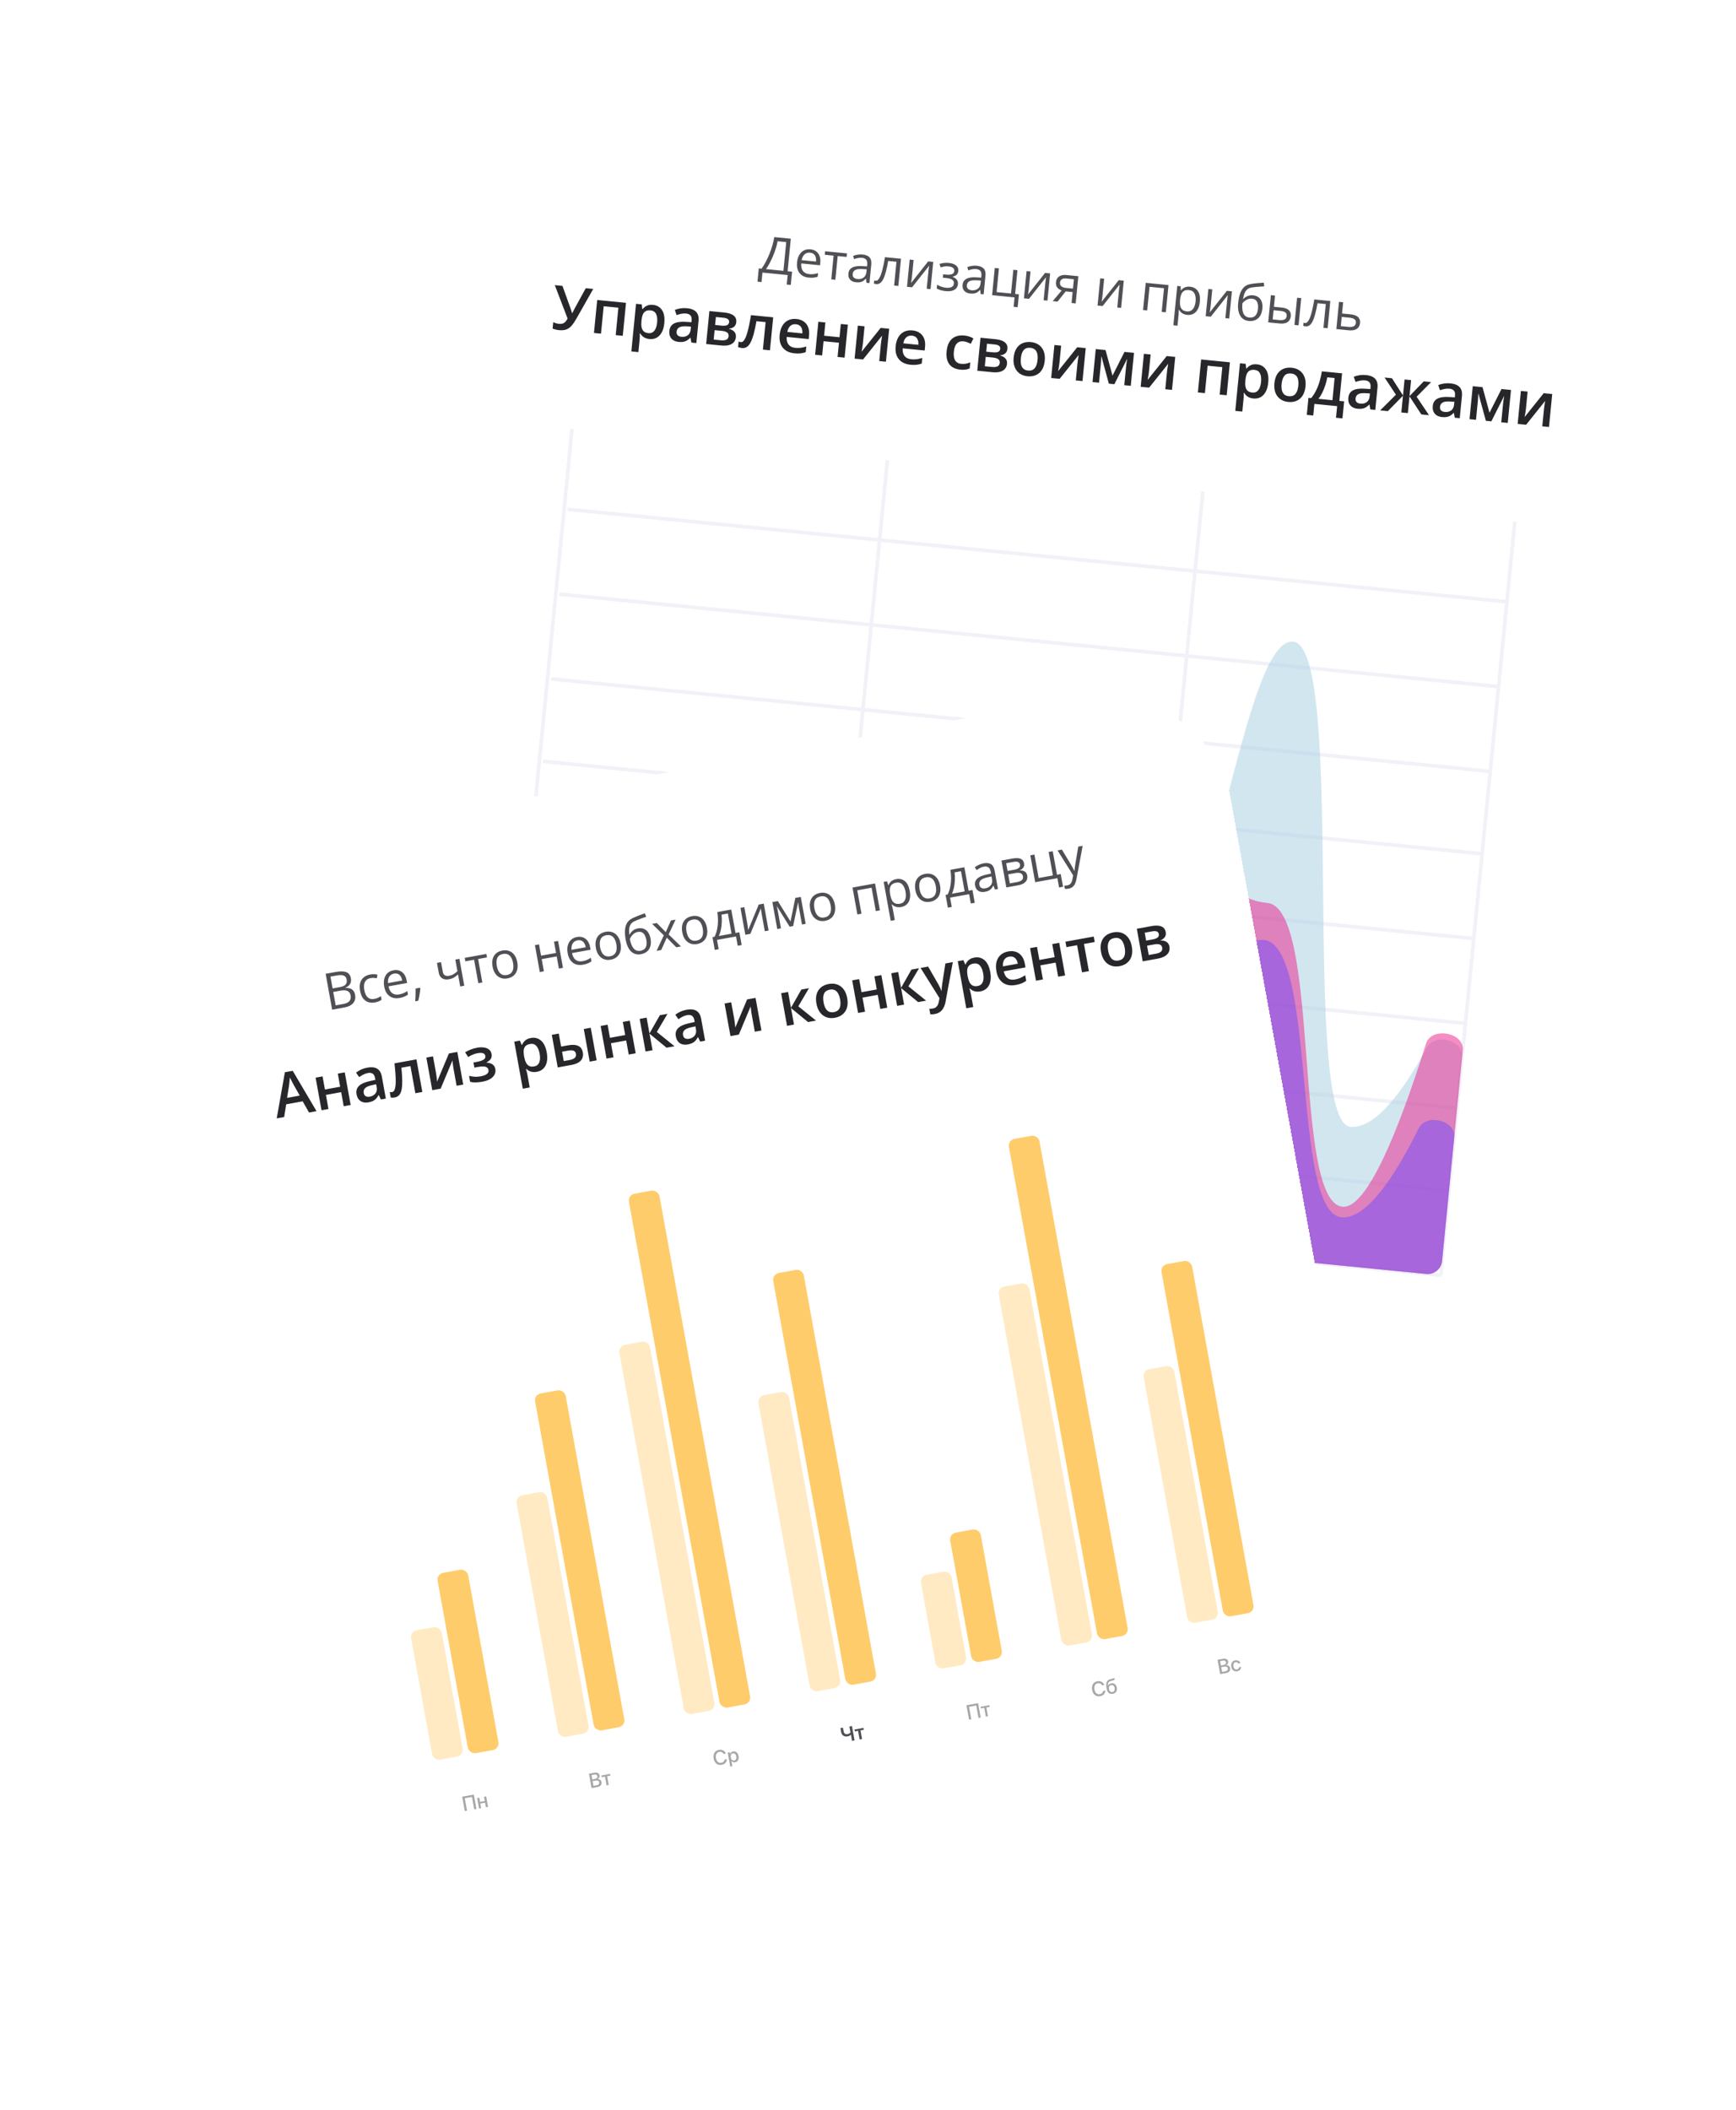 <svg width="340" height="413" viewBox="0 0 340 413" fill="none" xmlns="http://www.w3.org/2000/svg">
<g filter="url(#filter0_ddf_405_4296)">
<rect x="96.574" y="10" width="230" height="240.742" rx="24" transform="rotate(5.62 96.574 10)" fill="white" shape-rendering="crispEdges"/>
<path d="M154.882 42.729L154.255 49.094L155.13 49.181L154.875 51.775L154.083 51.697L154.265 49.841L149.328 49.355L149.146 51.212L148.353 51.134L148.609 48.539L149.153 48.592C149.437 48.202 149.709 47.759 149.971 47.265C150.235 46.767 150.478 46.245 150.699 45.698C150.923 45.147 151.115 44.592 151.275 44.032C151.438 43.473 151.56 42.932 151.641 42.41L154.882 42.729ZM153.987 43.391L152.296 43.225C152.228 43.624 152.119 44.066 151.969 44.552C151.821 45.035 151.641 45.527 151.432 46.03C151.225 46.533 151.001 47.013 150.76 47.47C150.522 47.927 150.278 48.33 150.028 48.678L153.434 49.014L153.987 43.391ZM158.725 44.804C159.179 44.849 159.558 44.988 159.862 45.221C160.166 45.453 160.386 45.76 160.522 46.139C160.658 46.516 160.703 46.945 160.655 47.428L160.606 47.928L156.928 47.567C156.876 48.193 156.984 48.684 157.253 49.041C157.523 49.398 157.931 49.603 158.478 49.657C158.815 49.69 159.116 49.689 159.382 49.653C159.647 49.617 159.925 49.553 160.215 49.46L160.145 50.17C159.865 50.263 159.589 50.324 159.318 50.353C159.05 50.382 158.736 50.379 158.376 50.344C157.865 50.294 157.428 50.146 157.066 49.901C156.708 49.653 156.443 49.316 156.272 48.891C156.102 48.465 156.045 47.959 156.103 47.373C156.159 46.799 156.304 46.313 156.536 45.914C156.772 45.512 157.076 45.215 157.448 45.022C157.823 44.83 158.249 44.758 158.725 44.804ZM158.65 45.464C158.22 45.422 157.862 45.529 157.579 45.786C157.295 46.042 157.104 46.421 157.006 46.922L159.824 47.199C159.852 46.881 159.829 46.598 159.756 46.348C159.686 46.096 159.56 45.894 159.379 45.742C159.198 45.587 158.955 45.494 158.65 45.464ZM165.816 46.292L164.062 46.12L163.605 50.76L162.808 50.682L163.265 46.041L161.535 45.871L161.602 45.186L165.883 45.607L165.816 46.292ZM168.939 45.819C169.574 45.882 170.031 46.071 170.311 46.386C170.59 46.701 170.699 47.172 170.638 47.797L170.282 51.417L169.694 51.359L169.616 50.557L169.577 50.553C169.409 50.733 169.237 50.881 169.062 50.998C168.887 51.111 168.69 51.192 168.469 51.239C168.252 51.283 167.99 51.29 167.682 51.26C167.358 51.228 167.075 51.143 166.834 51.004C166.596 50.866 166.415 50.675 166.292 50.431C166.172 50.187 166.129 49.888 166.164 49.535C166.216 49.004 166.467 48.616 166.916 48.373C167.365 48.129 168.022 48.037 168.886 48.096L169.809 48.147L169.841 47.822C169.886 47.361 169.819 47.029 169.639 46.825C169.46 46.621 169.19 46.502 168.831 46.466C168.552 46.439 168.283 46.453 168.022 46.509C167.761 46.565 167.512 46.637 167.275 46.725L167.087 46.089C167.339 45.989 167.625 45.911 167.944 45.854C168.264 45.797 168.595 45.785 168.939 45.819ZM169.743 48.715L168.928 48.669C168.261 48.63 167.783 48.692 167.492 48.856C167.201 49.021 167.038 49.278 167.004 49.628C166.974 49.932 167.044 50.166 167.214 50.33C167.385 50.494 167.622 50.591 167.926 50.621C168.399 50.668 168.799 50.575 169.127 50.342C169.454 50.109 169.643 49.73 169.695 49.206L169.743 48.715ZM175.938 51.974L175.117 51.893L175.574 47.242L173.956 47.083C173.809 47.916 173.655 48.627 173.496 49.217C173.34 49.803 173.169 50.278 172.983 50.643C172.8 51.004 172.595 51.264 172.367 51.421C172.142 51.576 171.886 51.639 171.597 51.61C171.51 51.602 171.428 51.589 171.351 51.571C171.274 51.554 171.209 51.531 171.156 51.503L171.217 50.891C171.257 50.908 171.3 50.922 171.345 50.933C171.393 50.944 171.443 50.953 171.495 50.958C171.64 50.972 171.779 50.925 171.911 50.817C172.046 50.706 172.174 50.532 172.296 50.295C172.42 50.059 172.54 49.757 172.655 49.389C172.77 49.017 172.882 48.579 172.99 48.073C173.103 47.564 173.213 46.986 173.323 46.339L176.462 46.648L175.938 51.974ZM178.931 46.891L178.601 50.239C178.595 50.304 178.585 50.388 178.571 50.491C178.558 50.591 178.543 50.699 178.525 50.815C178.507 50.928 178.49 51.038 178.473 51.144C178.459 51.247 178.446 51.333 178.433 51.4L181.783 47.171L182.774 47.269L182.25 52.595L181.497 52.521L181.818 49.255C181.829 49.152 181.843 49.019 181.862 48.857C181.882 48.696 181.902 48.537 181.924 48.383C181.946 48.224 181.963 48.102 181.975 48.015L178.635 52.239L177.639 52.141L178.163 46.815L178.931 46.891ZM185.87 47.475C186.268 47.515 186.608 47.604 186.888 47.742C187.169 47.878 187.379 48.057 187.517 48.28C187.656 48.503 187.71 48.764 187.681 49.062C187.649 49.383 187.537 49.63 187.343 49.804C187.149 49.978 186.894 50.092 186.578 50.145L186.574 50.184C186.786 50.264 186.973 50.368 187.138 50.495C187.305 50.619 187.432 50.776 187.518 50.964C187.608 51.15 187.64 51.374 187.614 51.636C187.585 51.934 187.477 52.195 187.292 52.419C187.106 52.639 186.842 52.801 186.498 52.905C186.154 53.008 185.73 53.035 185.224 52.986C184.975 52.961 184.74 52.923 184.519 52.872C184.298 52.824 184.1 52.765 183.923 52.696C183.747 52.626 183.594 52.549 183.465 52.464L183.537 51.73C183.753 51.863 184.009 51.986 184.306 52.1C184.602 52.215 184.927 52.289 185.28 52.324C185.552 52.35 185.799 52.344 186.022 52.304C186.246 52.26 186.428 52.175 186.568 52.048C186.711 51.918 186.794 51.739 186.817 51.508C186.838 51.298 186.798 51.119 186.698 50.972C186.598 50.821 186.438 50.703 186.218 50.615C186.001 50.525 185.721 50.464 185.378 50.43L184.663 50.359L184.728 49.699L185.316 49.756C185.773 49.801 186.144 49.772 186.429 49.67C186.714 49.567 186.871 49.362 186.902 49.054C186.928 48.788 186.842 48.58 186.644 48.43C186.447 48.276 186.152 48.18 185.76 48.142C185.468 48.113 185.208 48.118 184.978 48.158C184.749 48.194 184.499 48.255 184.229 48.34L184.006 47.665C184.297 47.569 184.597 47.506 184.908 47.474C185.219 47.442 185.539 47.443 185.87 47.475ZM191.301 48.02C191.936 48.082 192.394 48.271 192.673 48.587C192.953 48.902 193.062 49.372 193.001 49.997L192.644 53.618L192.056 53.56L191.978 52.757L191.939 52.753C191.771 52.933 191.6 53.081 191.425 53.198C191.25 53.312 191.052 53.392 190.832 53.439C190.615 53.483 190.353 53.49 190.045 53.46C189.721 53.428 189.438 53.343 189.197 53.205C188.958 53.067 188.778 52.876 188.654 52.631C188.535 52.387 188.492 52.089 188.527 51.736C188.579 51.204 188.83 50.817 189.279 50.573C189.728 50.33 190.385 50.237 191.249 50.296L192.171 50.347L192.203 50.022C192.249 49.562 192.182 49.23 192.002 49.026C191.823 48.822 191.553 48.702 191.194 48.666C190.915 48.639 190.645 48.654 190.385 48.71C190.124 48.766 189.875 48.838 189.637 48.926L189.45 48.289C189.702 48.189 189.987 48.111 190.307 48.054C190.626 47.998 190.958 47.986 191.301 48.02ZM192.106 50.915L191.291 50.869C190.624 50.83 190.145 50.892 189.854 51.057C189.563 51.221 189.401 51.478 189.366 51.828C189.336 52.133 189.407 52.367 189.577 52.531C189.747 52.695 189.985 52.792 190.289 52.822C190.762 52.868 191.162 52.775 191.489 52.542C191.816 52.309 192.006 51.931 192.057 51.406L192.106 50.915ZM199.31 56.133L198.523 56.056L198.704 54.214L194.306 53.781L194.83 48.455L195.642 48.535L195.185 53.176L198.009 53.454L198.465 48.813L199.272 48.892L198.814 53.543L199.558 53.616L199.31 56.133ZM201.828 49.144L201.498 52.492C201.492 52.557 201.482 52.641 201.469 52.744C201.456 52.844 201.44 52.952 201.422 53.068C201.404 53.181 201.387 53.291 201.37 53.397C201.357 53.5 201.343 53.586 201.33 53.653L204.68 49.424L205.672 49.522L205.147 54.848L204.394 54.774L204.716 51.508C204.726 51.405 204.74 51.272 204.76 51.11C204.779 50.949 204.799 50.79 204.821 50.636C204.843 50.477 204.86 50.355 204.872 50.268L201.532 54.492L200.536 54.394L201.06 49.068L201.828 49.144ZM207.12 55.042L206.178 54.949L207.934 52.855C207.715 52.785 207.516 52.682 207.337 52.546C207.157 52.408 207.018 52.229 206.918 52.01C206.822 51.791 206.789 51.528 206.819 51.22C206.87 50.708 207.078 50.336 207.444 50.104C207.814 49.869 208.279 49.779 208.84 49.834L211.197 50.066L210.673 55.392L209.866 55.312L210.076 53.174L208.725 53.041L207.12 55.042ZM207.601 51.301C207.57 51.619 207.66 51.867 207.872 52.044C208.083 52.219 208.4 52.327 208.821 52.368L210.143 52.498L210.323 50.662L208.861 50.518C208.446 50.477 208.138 50.532 207.937 50.682C207.739 50.829 207.627 51.036 207.601 51.301ZM216.25 50.563L215.921 53.911C215.915 53.976 215.905 54.06 215.891 54.163C215.878 54.263 215.863 54.371 215.845 54.487C215.827 54.6 215.81 54.71 215.793 54.816C215.779 54.919 215.766 55.005 215.753 55.072L219.103 50.844L220.094 50.941L219.57 56.267L218.817 56.193L219.138 52.927C219.148 52.824 219.163 52.691 219.182 52.529C219.201 52.368 219.222 52.209 219.244 52.055C219.266 51.897 219.283 51.774 219.295 51.687L215.955 55.911L214.959 55.813L215.483 50.487L216.25 50.563ZM228.855 51.803L228.331 57.129L227.52 57.049L227.976 52.418L225.138 52.139L224.682 56.77L223.871 56.69L224.395 51.364L228.855 51.803ZM233.078 52.12C233.742 52.186 234.249 52.466 234.6 52.962C234.95 53.458 235.08 54.164 234.99 55.081C234.93 55.687 234.789 56.186 234.568 56.58C234.346 56.973 234.059 57.259 233.708 57.437C233.36 57.616 232.963 57.683 232.515 57.639C232.234 57.611 231.989 57.55 231.783 57.454C231.577 57.358 231.403 57.24 231.264 57.099C231.124 56.957 231.011 56.807 230.925 56.648L230.867 56.642C230.864 56.77 230.86 56.923 230.856 57.103C230.855 57.282 230.847 57.439 230.834 57.572L230.619 59.758L229.808 59.678L230.566 51.971L231.232 52.037L231.261 52.835L231.3 52.839C231.42 52.687 231.56 52.552 231.723 52.434C231.885 52.312 232.077 52.223 232.298 52.166C232.523 52.107 232.783 52.092 233.078 52.12ZM232.87 52.787C232.501 52.751 232.196 52.793 231.955 52.913C231.718 53.033 231.533 53.231 231.401 53.506C231.27 53.778 231.18 54.127 231.131 54.554L231.116 54.709C231.072 55.16 231.083 55.545 231.149 55.866C231.219 56.187 231.36 56.439 231.57 56.623C231.784 56.808 232.084 56.919 232.47 56.957C232.8 56.99 233.084 56.928 233.322 56.771C233.56 56.615 233.748 56.383 233.886 56.076C234.028 55.766 234.119 55.404 234.16 54.989C234.222 54.361 234.148 53.85 233.938 53.456C233.731 53.06 233.376 52.837 232.87 52.787ZM237.427 52.647L237.098 55.995C237.092 56.059 237.082 56.144 237.068 56.247C237.055 56.347 237.04 56.455 237.022 56.571C237.004 56.684 236.987 56.793 236.97 56.9C236.956 57.003 236.943 57.088 236.93 57.156L240.28 52.927L241.271 53.025L240.747 58.351L239.994 58.277L240.315 55.011C240.325 54.907 240.34 54.775 240.359 54.613C240.378 54.451 240.399 54.293 240.421 54.138C240.443 53.98 240.46 53.858 240.472 53.77L237.132 57.995L236.136 57.897L236.66 52.571L237.427 52.647ZM242.5 55.295C242.575 54.537 242.711 53.898 242.909 53.377C243.108 52.854 243.376 52.445 243.712 52.151C244.052 51.854 244.469 51.67 244.964 51.597C245.39 51.525 245.82 51.469 246.256 51.43C246.692 51.388 247.115 51.356 247.526 51.334L247.597 52.058C247.39 52.067 247.173 52.08 246.946 52.097C246.719 52.11 246.492 52.127 246.264 52.147C246.036 52.164 245.822 52.185 245.62 52.211C245.418 52.234 245.239 52.261 245.082 52.291C244.799 52.338 244.548 52.444 244.329 52.609C244.114 52.775 243.931 53.014 243.783 53.326C243.638 53.639 243.53 54.04 243.458 54.53L243.517 54.536C243.628 54.403 243.775 54.275 243.957 54.153C244.139 54.03 244.351 53.935 244.593 53.867C244.836 53.796 245.103 53.775 245.394 53.803C245.854 53.849 246.228 53.987 246.516 54.218C246.805 54.446 247.009 54.747 247.129 55.122C247.249 55.497 247.285 55.926 247.238 56.409C247.181 56.989 247.033 57.466 246.793 57.842C246.556 58.217 246.248 58.488 245.869 58.654C245.49 58.816 245.057 58.873 244.572 58.825C244.196 58.788 243.866 58.682 243.582 58.507C243.302 58.332 243.072 58.094 242.892 57.791C242.716 57.489 242.593 57.129 242.523 56.71C242.456 56.291 242.448 55.82 242.5 55.295ZM244.701 58.161C245.008 58.191 245.279 58.152 245.512 58.044C245.748 57.937 245.94 57.749 246.087 57.483C246.238 57.213 246.336 56.853 246.38 56.403C246.435 55.839 246.37 55.388 246.184 55.049C246.002 54.707 245.675 54.513 245.202 54.466C244.907 54.437 244.633 54.474 244.381 54.577C244.129 54.677 243.912 54.804 243.73 54.959C243.548 55.115 243.413 55.257 243.325 55.386C243.293 55.716 243.285 56.039 243.303 56.355C243.321 56.671 243.378 56.959 243.473 57.221C243.569 57.482 243.714 57.696 243.911 57.862C244.11 58.029 244.373 58.129 244.701 58.161ZM248.381 59.102L248.905 53.776L249.717 53.856L249.501 56.052L250.958 56.196C251.412 56.24 251.779 56.334 252.059 56.476C252.343 56.618 252.545 56.808 252.666 57.046C252.786 57.283 252.83 57.567 252.798 57.898C252.765 58.228 252.666 58.508 252.499 58.737C252.336 58.966 252.097 59.132 251.783 59.235C251.472 59.339 251.076 59.367 250.597 59.32L248.381 59.102ZM249.257 58.526L250.584 58.656C250.985 58.696 251.313 58.656 251.567 58.537C251.821 58.418 251.964 58.192 251.997 57.858C252.029 57.531 251.94 57.293 251.728 57.145C251.518 56.993 251.203 56.897 250.785 56.856L249.435 56.723L249.257 58.526ZM253.517 59.607L254.041 54.281L254.848 54.361L254.324 59.687L253.517 59.607ZM260.024 60.248L259.203 60.167L259.66 55.516L258.042 55.357C257.895 56.19 257.742 56.901 257.582 57.49C257.426 58.077 257.255 58.552 257.069 58.916C256.886 59.278 256.681 59.537 256.453 59.695C256.228 59.849 255.972 59.913 255.683 59.884C255.596 59.876 255.514 59.862 255.437 59.845C255.36 59.828 255.295 59.805 255.242 59.777L255.303 59.165C255.344 59.182 255.386 59.196 255.431 59.207C255.479 59.218 255.529 59.226 255.581 59.231C255.727 59.246 255.865 59.199 255.997 59.091C256.132 58.98 256.26 58.806 256.382 58.569C256.507 58.333 256.626 58.031 256.741 57.663C256.856 57.291 256.968 56.852 257.076 56.346C257.189 55.837 257.3 55.259 257.409 54.613L260.548 54.922L260.024 60.248ZM262.844 57.365L264.477 57.526C264.931 57.571 265.302 57.664 265.593 57.807C265.883 57.95 266.091 58.141 266.218 58.379C266.349 58.618 266.397 58.902 266.365 59.233C266.332 59.563 266.23 59.842 266.057 60.071C265.887 60.299 265.642 60.465 265.321 60.568C265.003 60.67 264.603 60.698 264.121 60.651L261.725 60.415L262.249 55.089L263.06 55.169L262.844 57.365ZM265.55 59.192C265.582 58.864 265.487 58.626 265.267 58.477C265.049 58.325 264.733 58.228 264.319 58.187L262.778 58.036L262.601 59.839L264.146 59.991C264.535 60.029 264.858 59.989 265.115 59.87C265.372 59.748 265.517 59.522 265.55 59.192Z" fill="#504F55"/>
<path d="M116.188 52.559L112.876 58.398C112.585 58.919 112.291 59.355 111.993 59.706C111.7 60.058 111.355 60.315 110.958 60.476C110.562 60.633 110.064 60.682 109.466 60.623C109.248 60.602 109.032 60.565 108.817 60.512C108.603 60.46 108.407 60.397 108.229 60.325L108.354 59.054C108.522 59.145 108.705 59.22 108.903 59.278C109.106 59.334 109.308 59.371 109.51 59.391C109.794 59.419 110.034 59.398 110.229 59.327C110.428 59.256 110.601 59.139 110.746 58.977C110.896 58.811 111.036 58.605 111.166 58.359L108.66 51.818L110.159 51.966L111.754 56.391C111.779 56.461 111.809 56.55 111.846 56.66C111.882 56.765 111.917 56.874 111.949 56.987C111.985 57.097 112.015 57.198 112.037 57.291L112.089 57.296C112.124 57.221 112.166 57.133 112.215 57.031C112.269 56.927 112.323 56.82 112.376 56.712C112.434 56.603 112.485 56.508 112.528 56.426L114.724 52.415L116.188 52.559ZM122.603 55.28L121.968 61.736L120.586 61.6L121.114 56.229L118.233 55.946L117.705 61.316L116.329 61.181L116.964 54.726L122.603 55.28ZM127.892 55.677C128.658 55.753 129.245 56.093 129.652 56.698C130.064 57.304 130.215 58.159 130.106 59.263C130.034 59.994 129.865 60.599 129.598 61.079C129.335 61.556 128.997 61.903 128.583 62.121C128.173 62.336 127.712 62.419 127.198 62.368C126.872 62.336 126.592 62.265 126.36 62.156C126.127 62.047 125.932 61.916 125.774 61.763C125.617 61.606 125.488 61.44 125.388 61.266L125.306 61.257C125.31 61.415 125.311 61.59 125.307 61.782C125.308 61.97 125.301 62.142 125.286 62.298L125.027 64.927L123.651 64.792L124.568 55.474L125.688 55.584L125.792 56.495L125.856 56.501C125.995 56.331 126.157 56.176 126.344 56.037C126.534 55.899 126.756 55.797 127.01 55.732C127.267 55.663 127.562 55.645 127.892 55.677ZM127.415 56.761C127.038 56.724 126.727 56.77 126.483 56.899C126.243 57.024 126.055 57.231 125.921 57.52C125.79 57.81 125.699 58.18 125.647 58.63L125.628 58.822C125.581 59.3 125.59 59.711 125.654 60.055C125.722 60.396 125.863 60.665 126.075 60.862C126.291 61.056 126.598 61.173 126.994 61.212C127.329 61.245 127.614 61.18 127.849 61.019C128.089 60.858 128.28 60.614 128.422 60.286C128.564 59.959 128.658 59.566 128.703 59.107C128.771 58.411 128.7 57.859 128.489 57.449C128.282 57.04 127.924 56.811 127.415 56.761ZM134.551 56.333C135.368 56.413 135.966 56.654 136.347 57.057C136.731 57.459 136.885 58.044 136.81 58.81L136.382 63.154L135.409 63.058L135.236 62.117L135.19 62.112C134.984 62.328 134.777 62.501 134.567 62.634C134.358 62.766 134.121 62.857 133.858 62.906C133.597 62.958 133.284 62.967 132.919 62.931C132.534 62.893 132.197 62.789 131.907 62.619C131.618 62.446 131.401 62.205 131.254 61.896C131.108 61.587 131.057 61.209 131.101 60.762C131.166 60.097 131.462 59.622 131.989 59.336C132.52 59.051 133.288 58.94 134.294 59.004L135.418 59.073L135.451 58.735C135.495 58.288 135.422 57.959 135.231 57.748C135.043 57.537 134.761 57.413 134.384 57.376C134.061 57.344 133.744 57.36 133.431 57.423C133.119 57.487 132.812 57.572 132.511 57.68L132.163 56.669C132.495 56.532 132.866 56.431 133.276 56.366C133.691 56.301 134.116 56.29 134.551 56.333ZM135.327 59.935L134.491 59.883C133.804 59.839 133.312 59.908 133.016 60.091C132.719 60.274 132.553 60.548 132.517 60.913C132.486 61.232 132.558 61.474 132.734 61.641C132.91 61.803 133.154 61.9 133.465 61.931C133.939 61.977 134.345 61.882 134.682 61.644C135.024 61.403 135.221 61.02 135.272 60.495L135.327 59.935ZM144.202 59.078C144.165 59.451 144.021 59.745 143.768 59.959C143.519 60.17 143.193 60.293 142.79 60.328L142.785 60.375C143.203 60.471 143.542 60.656 143.802 60.928C144.062 61.201 144.17 61.555 144.127 61.991C144.091 62.36 143.965 62.679 143.75 62.949C143.54 63.215 143.226 63.411 142.809 63.539C142.397 63.663 141.87 63.694 141.228 63.631L138.301 63.343L138.936 56.888L141.852 57.174C142.334 57.222 142.758 57.317 143.125 57.459C143.496 57.601 143.778 57.804 143.972 58.066C144.166 58.328 144.243 58.666 144.202 59.078ZM142.703 61.803C142.735 61.485 142.635 61.243 142.404 61.079C142.176 60.916 141.829 60.811 141.363 60.765L139.958 60.627L139.776 62.469L141.211 62.611C141.646 62.653 141.995 62.615 142.258 62.496C142.522 62.372 142.67 62.142 142.703 61.803ZM142.796 59.063C142.821 58.81 142.744 58.614 142.566 58.475C142.387 58.332 142.094 58.24 141.686 58.2L140.211 58.055L140.057 59.618L141.346 59.745C141.797 59.789 142.143 59.758 142.385 59.653C142.631 59.543 142.768 59.347 142.796 59.063ZM150.797 64.572L149.415 64.436L149.945 59.054L148.155 58.878C147.98 59.85 147.801 60.678 147.616 61.362C147.431 62.047 147.229 62.6 147.011 63.022C146.793 63.44 146.546 63.738 146.269 63.915C145.993 64.092 145.674 64.162 145.313 64.127C145.153 64.111 145.01 64.085 144.884 64.049C144.758 64.017 144.646 63.975 144.55 63.922L144.656 62.843C144.72 62.873 144.79 62.9 144.866 62.923C144.942 62.946 145.021 62.962 145.103 62.97C145.246 62.984 145.384 62.939 145.516 62.834C145.653 62.726 145.786 62.548 145.916 62.302C146.046 62.056 146.175 61.727 146.302 61.316C146.429 60.9 146.557 60.395 146.686 59.799C146.816 59.2 146.948 58.496 147.082 57.689L151.432 58.117L150.797 64.572ZM155.981 58.441C156.556 58.498 157.038 58.665 157.427 58.943C157.816 59.22 158.1 59.588 158.278 60.045C158.457 60.502 158.517 61.034 158.457 61.64L158.385 62.375L154.075 61.951C154.029 62.578 154.149 63.077 154.435 63.447C154.724 63.816 155.158 64.03 155.738 64.087C156.15 64.127 156.523 64.125 156.857 64.079C157.195 64.03 157.547 63.945 157.912 63.824L157.803 64.938C157.465 65.058 157.126 65.136 156.785 65.173C156.443 65.21 156.04 65.206 155.573 65.16C154.939 65.098 154.394 64.92 153.936 64.628C153.482 64.332 153.143 63.926 152.919 63.409C152.699 62.893 152.625 62.272 152.697 61.544C152.768 60.821 152.951 60.219 153.245 59.738C153.54 59.257 153.922 58.906 154.391 58.685C154.86 58.464 155.39 58.383 155.981 58.441ZM155.88 59.473C155.448 59.431 155.084 59.536 154.789 59.79C154.497 60.044 154.301 60.438 154.201 60.974L157.14 61.263C157.168 60.94 157.142 60.649 157.061 60.39C156.984 60.131 156.848 59.922 156.652 59.761C156.46 59.601 156.202 59.505 155.88 59.473ZM161.654 59.123L161.399 61.718L164.42 62.015L164.675 59.42L166.051 59.556L165.416 66.011L164.04 65.875L164.314 63.088L161.294 62.791L161.019 65.578L159.643 65.443L160.278 58.987L161.654 59.123ZM169.328 59.878L169.004 63.173C168.994 63.278 168.977 63.411 168.953 63.574C168.933 63.733 168.909 63.899 168.88 64.073C168.852 64.243 168.825 64.399 168.799 64.542C168.773 64.685 168.753 64.791 168.738 64.86L172.477 60.188L174.145 60.352L173.51 66.807L172.198 66.678L172.518 63.418C172.535 63.247 172.559 63.049 172.589 62.825C172.623 62.6 172.656 62.384 172.688 62.175C172.724 61.967 172.75 61.808 172.764 61.7L169.037 66.367L167.375 66.204L168.01 59.748L169.328 59.878ZM178.699 60.676C179.275 60.733 179.757 60.9 180.146 61.178C180.534 61.456 180.818 61.823 180.997 62.28C181.176 62.737 181.235 63.269 181.175 63.876L181.103 64.61L176.794 64.186C176.748 64.814 176.868 65.312 177.153 65.682C177.442 66.052 177.877 66.265 178.456 66.322C178.868 66.363 179.241 66.36 179.575 66.315C179.914 66.266 180.266 66.18 180.631 66.059L180.521 67.173C180.184 67.293 179.844 67.371 179.503 67.409C179.162 67.446 178.758 67.441 178.292 67.395C177.658 67.333 177.112 67.156 176.654 66.863C176.2 66.567 175.862 66.161 175.638 65.645C175.418 65.128 175.343 64.507 175.415 63.78C175.486 63.057 175.669 62.455 175.964 61.973C176.258 61.492 176.64 61.141 177.109 60.92C177.579 60.7 178.109 60.618 178.699 60.676ZM178.598 61.709C178.166 61.666 177.803 61.772 177.507 62.025C177.215 62.279 177.019 62.674 176.919 63.21L179.858 63.499C179.886 63.176 179.86 62.885 179.779 62.626C179.703 62.367 179.566 62.157 179.37 61.996C179.178 61.836 178.921 61.74 178.598 61.709ZM188.053 68.356C187.443 68.296 186.926 68.125 186.502 67.844C186.078 67.563 185.77 67.166 185.577 66.652C185.384 66.138 185.325 65.505 185.399 64.751C185.476 63.965 185.672 63.337 185.985 62.865C186.298 62.394 186.7 62.062 187.19 61.871C187.683 61.68 188.234 61.615 188.84 61.674C189.225 61.712 189.569 61.785 189.872 61.894C190.18 61.998 190.437 62.116 190.644 62.246L190.128 63.302C189.901 63.182 189.666 63.076 189.423 62.986C189.181 62.895 188.945 62.839 188.716 62.816C188.339 62.779 188.016 62.831 187.747 62.974C187.481 63.117 187.27 63.347 187.113 63.665C186.96 63.984 186.86 64.388 186.811 64.878C186.765 65.352 186.788 65.758 186.88 66.097C186.973 66.432 187.133 66.695 187.362 66.886C187.59 67.074 187.884 67.185 188.241 67.22C188.595 67.255 188.916 67.244 189.204 67.186C189.493 67.128 189.768 67.043 190.03 66.931L189.913 68.121C189.654 68.237 189.382 68.314 189.095 68.352C188.809 68.395 188.461 68.396 188.053 68.356ZM197.301 64.302C197.264 64.676 197.12 64.97 196.867 65.184C196.618 65.395 196.292 65.518 195.889 65.553L195.884 65.6C196.302 65.696 196.641 65.88 196.901 66.153C197.161 66.426 197.269 66.78 197.226 67.215C197.19 67.585 197.064 67.904 196.849 68.173C196.639 68.439 196.325 68.636 195.908 68.764C195.496 68.888 194.969 68.919 194.327 68.856L191.4 68.567L192.035 62.112L194.951 62.399C195.433 62.447 195.857 62.541 196.224 62.683C196.595 62.826 196.877 63.028 197.071 63.291C197.265 63.553 197.342 63.89 197.301 64.302ZM195.802 67.028C195.834 66.709 195.734 66.468 195.503 66.304C195.275 66.14 194.928 66.035 194.462 65.99L193.057 65.851L192.875 67.694L194.31 67.835C194.745 67.878 195.094 67.84 195.357 67.72C195.621 67.597 195.769 67.366 195.802 67.028ZM195.895 64.288C195.92 64.035 195.843 63.839 195.665 63.7C195.486 63.557 195.193 63.465 194.785 63.425L193.31 63.28L193.156 64.843L194.445 64.969C194.896 65.014 195.242 64.983 195.484 64.877C195.73 64.768 195.867 64.572 195.895 64.288ZM204.618 66.594C204.565 67.131 204.448 67.6 204.267 68.002C204.086 68.405 203.848 68.736 203.551 68.998C203.255 69.255 202.911 69.441 202.519 69.555C202.127 69.666 201.694 69.698 201.22 69.651C200.777 69.608 200.378 69.494 200.023 69.31C199.669 69.122 199.369 68.873 199.125 68.562C198.885 68.248 198.712 67.876 198.605 67.445C198.498 67.015 198.471 66.531 198.524 65.995C198.594 65.283 198.776 64.693 199.069 64.223C199.367 63.75 199.758 63.406 200.242 63.191C200.727 62.975 201.286 62.899 201.919 62.961C202.514 63.02 203.026 63.202 203.455 63.507C203.885 63.812 204.203 64.226 204.411 64.749C204.618 65.272 204.687 65.887 204.618 66.594ZM199.935 66.134C199.889 66.604 199.906 67.012 199.985 67.357C200.069 67.703 200.223 67.977 200.446 68.18C200.67 68.379 200.972 68.497 201.353 68.534C201.734 68.572 202.054 68.515 202.312 68.364C202.571 68.208 202.773 67.969 202.919 67.646C203.064 67.323 203.16 66.926 203.206 66.456C203.253 65.985 203.236 65.581 203.155 65.243C203.075 64.902 202.923 64.634 202.698 64.439C202.475 64.24 202.17 64.122 201.785 64.084C201.218 64.028 200.785 64.178 200.487 64.534C200.189 64.889 200.005 65.422 199.935 66.134ZM207.826 63.666L207.502 66.961C207.492 67.066 207.474 67.199 207.451 67.362C207.431 67.521 207.407 67.687 207.378 67.861C207.349 68.031 207.322 68.187 207.296 68.33C207.271 68.473 207.25 68.579 207.236 68.648L210.975 63.976L212.643 64.14L212.007 70.595L210.695 70.466L211.016 67.206C211.033 67.035 211.056 66.837 211.086 66.613C211.12 66.388 211.153 66.172 211.186 65.963C211.222 65.755 211.247 65.596 211.262 65.488L207.535 70.155L205.873 69.992L206.508 63.536L207.826 63.666ZM222.095 65.07L221.46 71.525L220.189 71.4L220.551 67.715C220.575 67.474 220.605 67.233 220.64 66.993C220.675 66.754 220.713 66.526 220.754 66.31L220.719 66.306L218.253 71.21L217.174 71.103L215.728 65.809L215.688 65.805C215.685 66.029 215.676 66.26 215.661 66.498C215.649 66.736 215.63 66.993 215.602 67.269L215.244 70.914L213.973 70.788L214.608 64.333L216.52 64.522L217.889 69.525L220.235 64.887L222.095 65.07ZM225.355 65.391L225.03 68.685C225.02 68.79 225.003 68.924 224.979 69.087C224.96 69.246 224.935 69.412 224.907 69.586C224.878 69.756 224.851 69.912 224.825 70.055C224.799 70.197 224.779 70.303 224.764 70.373L228.504 65.701L230.171 65.865L229.536 72.32L228.224 72.191L228.545 68.931C228.562 68.76 228.585 68.562 228.615 68.338C228.649 68.113 228.682 67.897 228.714 67.688C228.75 67.479 228.776 67.321 228.79 67.213L225.064 71.88L223.402 71.716L224.037 65.261L225.355 65.391ZM240.883 66.919L240.248 73.374L238.866 73.238L239.394 67.867L236.514 67.584L235.985 72.954L234.609 72.819L235.244 66.364L240.883 66.919ZM246.172 67.316C246.938 67.391 247.525 67.731 247.933 68.337C248.344 68.942 248.495 69.797 248.387 70.901C248.315 71.632 248.145 72.237 247.878 72.718C247.615 73.194 247.277 73.541 246.863 73.76C246.453 73.975 245.992 74.057 245.479 74.006C245.152 73.974 244.873 73.903 244.64 73.794C244.407 73.685 244.212 73.554 244.055 73.401C243.897 73.244 243.768 73.079 243.668 72.904L243.586 72.896C243.59 73.053 243.591 73.228 243.588 73.42C243.589 73.608 243.582 73.78 243.566 73.936L243.308 76.566L241.931 76.43L242.848 67.112L243.968 67.222L244.073 68.133L244.137 68.14C244.275 67.969 244.438 67.814 244.624 67.675C244.814 67.537 245.036 67.435 245.29 67.37C245.548 67.301 245.842 67.283 246.172 67.316ZM245.695 68.399C245.318 68.362 245.007 68.408 244.763 68.537C244.523 68.662 244.336 68.87 244.201 69.159C244.071 69.448 243.979 69.818 243.927 70.268L243.908 70.46C243.861 70.939 243.87 71.35 243.934 71.694C244.003 72.034 244.143 72.303 244.355 72.5C244.572 72.694 244.878 72.811 245.275 72.85C245.609 72.883 245.894 72.819 246.13 72.657C246.369 72.496 246.56 72.252 246.702 71.925C246.844 71.597 246.938 71.204 246.983 70.745C247.052 70.049 246.98 69.497 246.769 69.088C246.562 68.679 246.204 68.449 245.695 68.399ZM255.687 71.62C255.635 72.156 255.518 72.625 255.337 73.028C255.156 73.43 254.917 73.761 254.621 74.023C254.325 74.28 253.981 74.466 253.589 74.581C253.197 74.691 252.764 74.723 252.29 74.677C251.847 74.633 251.448 74.519 251.093 74.335C250.738 74.147 250.439 73.898 250.195 73.587C249.955 73.273 249.782 72.901 249.675 72.47C249.568 72.04 249.541 71.556 249.594 71.02C249.664 70.308 249.846 69.718 250.139 69.248C250.437 68.775 250.828 68.431 251.312 68.216C251.797 68 252.356 67.924 252.989 67.986C253.584 68.045 254.096 68.227 254.525 68.532C254.954 68.837 255.273 69.251 255.48 69.774C255.688 70.297 255.757 70.912 255.687 71.62ZM251.005 71.159C250.959 71.629 250.975 72.037 251.055 72.382C251.139 72.728 251.293 73.002 251.516 73.205C251.74 73.404 252.042 73.522 252.423 73.559C252.804 73.597 253.124 73.54 253.382 73.389C253.641 73.234 253.843 72.994 253.988 72.671C254.134 72.348 254.23 71.951 254.276 71.481C254.323 71.01 254.305 70.606 254.225 70.269C254.145 69.927 253.992 69.659 253.768 69.464C253.544 69.266 253.24 69.147 252.855 69.109C252.288 69.053 251.855 69.203 251.557 69.559C251.259 69.914 251.075 70.447 251.005 71.159ZM262.849 69.08L262.319 74.474L263.252 74.566L262.923 77.901L261.658 77.777L261.882 75.502L257.427 75.064L257.203 77.338L255.938 77.214L256.266 73.878L256.791 73.93C257.164 73.488 257.488 72.986 257.763 72.424C258.042 71.863 258.274 71.266 258.458 70.632C258.646 69.995 258.788 69.348 258.884 68.69L262.849 69.08ZM261.387 69.996L259.959 69.856C259.86 70.376 259.729 70.891 259.565 71.4C259.402 71.906 259.207 72.388 258.982 72.844C258.76 73.298 258.508 73.707 258.225 74.071L260.96 74.34L261.387 69.996ZM267.526 69.417C268.343 69.497 268.941 69.738 269.322 70.141C269.706 70.544 269.86 71.128 269.785 71.894L269.357 76.238L268.384 76.142L268.211 75.201L268.165 75.196C267.959 75.412 267.752 75.585 267.542 75.718C267.333 75.85 267.096 75.941 266.833 75.99C266.572 76.043 266.259 76.051 265.894 76.015C265.509 75.977 265.172 75.873 264.882 75.704C264.593 75.53 264.376 75.289 264.229 74.98C264.083 74.671 264.032 74.293 264.076 73.846C264.141 73.181 264.437 72.706 264.964 72.42C265.495 72.135 266.263 72.024 267.269 72.088L268.393 72.157L268.426 71.819C268.47 71.372 268.397 71.043 268.206 70.832C268.018 70.621 267.736 70.497 267.359 70.46C267.036 70.428 266.719 70.444 266.406 70.507C266.094 70.571 265.787 70.657 265.486 70.764L265.138 69.753C265.47 69.617 265.841 69.516 266.251 69.45C266.666 69.385 267.091 69.374 267.526 69.417ZM268.302 73.02L267.466 72.967C266.779 72.923 266.288 72.992 265.991 73.175C265.694 73.358 265.528 73.632 265.492 73.997C265.461 74.316 265.533 74.559 265.709 74.725C265.885 74.888 266.129 74.984 266.44 75.015C266.914 75.062 267.32 74.966 267.657 74.728C267.999 74.487 268.196 74.104 268.247 73.579L268.302 73.02ZM280.285 70.796L277.448 73.66L279.877 77.273L278.373 77.125L276.053 73.588L275.731 76.865L274.454 76.74L274.776 73.462L271.812 76.48L270.308 76.332L273.395 73.262L271.171 69.899L272.622 70.042L274.781 73.416L275.089 70.284L276.366 70.41L276.058 73.541L278.839 70.653L280.285 70.796ZM284.064 71.044C284.88 71.124 285.478 71.366 285.859 71.768C286.243 72.171 286.398 72.755 286.322 73.521L285.895 77.865L284.921 77.769L284.749 76.828L284.702 76.824C284.496 77.039 284.289 77.213 284.08 77.345C283.87 77.478 283.634 77.568 283.37 77.617C283.11 77.67 282.797 77.678 282.431 77.642C282.046 77.604 281.709 77.501 281.42 77.331C281.131 77.157 280.913 76.916 280.767 76.607C280.621 76.298 280.569 75.92 280.613 75.473C280.679 74.809 280.975 74.333 281.501 74.048C282.032 73.762 282.8 73.651 283.807 73.715L284.93 73.784L284.964 73.446C285.008 72.999 284.934 72.67 284.743 72.459C284.556 72.248 284.273 72.124 283.896 72.087C283.574 72.055 283.256 72.071 282.944 72.135C282.631 72.198 282.325 72.284 282.024 72.392L281.676 71.38C282.007 71.244 282.378 71.143 282.789 71.077C283.203 71.012 283.628 71.001 284.064 71.044ZM284.84 74.647L284.003 74.594C283.316 74.55 282.825 74.619 282.528 74.802C282.231 74.985 282.065 75.259 282.029 75.624C281.998 75.943 282.07 76.186 282.246 76.352C282.422 76.515 282.666 76.612 282.977 76.642C283.451 76.689 283.857 76.593 284.195 76.356C284.536 76.115 284.733 75.731 284.785 75.207L284.84 74.647ZM295.93 72.335L295.295 78.79L294.023 78.665L294.386 74.98C294.41 74.739 294.439 74.498 294.475 74.258C294.51 74.019 294.548 73.791 294.589 73.575L294.554 73.572L292.088 78.475L291.009 78.368L289.563 73.075L289.522 73.07C289.52 73.294 289.511 73.525 289.495 73.763C289.484 74.001 289.464 74.258 289.437 74.534L289.079 78.179L287.807 78.053L288.443 71.598L290.355 71.787L291.723 76.79L294.07 72.152L295.93 72.335ZM299.19 72.656L298.865 75.95C298.855 76.055 298.838 76.189 298.814 76.352C298.795 76.511 298.77 76.677 298.741 76.851C298.713 77.021 298.686 77.177 298.66 77.32C298.634 77.462 298.614 77.568 298.599 77.638L302.338 72.966L304.006 73.13L303.371 79.585L302.059 79.456L302.38 76.196C302.396 76.025 302.42 75.827 302.45 75.603C302.484 75.378 302.517 75.162 302.549 74.953C302.585 74.745 302.611 74.586 302.625 74.478L298.898 79.145L297.236 78.981L297.872 72.526L299.19 72.656Z" fill="#27272B"/>
<g clip-path="url(#clip0_405_4296)">
<path d="M296.673 98.16L282.159 245.655" stroke="#F1F1F8" stroke-width="0.705"/>
<path d="M235.592 92.149L221.078 239.645" stroke="#F1F1F8" stroke-width="0.705"/>
<path d="M173.811 86.07L159.297 233.565" stroke="#F1F1F8" stroke-width="0.705"/>
<path d="M112.029 79.99L97.515 227.485" stroke="#F1F1F8" stroke-width="0.705"/>
<path d="M282.158 245.654L98.216 227.554" stroke="#F1F1F8" stroke-width="0.705"/>
<path d="M283.792 229.054L99.85 210.954" stroke="#F1F1F8" stroke-width="0.705"/>
<path d="M285.379 212.929L101.437 194.828" stroke="#F1F1F8" stroke-width="0.705"/>
<path d="M287.012 196.328L103.07 178.228" stroke="#F1F1F8" stroke-width="0.705"/>
<path d="M288.646 179.729L104.704 161.628" stroke="#F1F1F8" stroke-width="0.705"/>
<path d="M290.279 163.128L106.338 145.028" stroke="#F1F1F8" stroke-width="0.705"/>
<path d="M291.867 147.003L107.925 128.902" stroke="#F1F1F8" stroke-width="0.705"/>
<path d="M293.5 130.403L109.558 112.302" stroke="#F1F1F8" stroke-width="0.705"/>
<path d="M295.134 113.803L111.192 95.702" stroke="#F1F1F8" stroke-width="0.705"/>
<path d="M264.462 216.576C269.378 217.06 274.943 209.378 279.48 201.049C281.062 198.144 286.688 199.62 286.364 202.911L282.434 242.846C282.282 244.397 280.901 245.53 279.35 245.378L101.072 227.835C99.502 227.68 98.365 226.27 98.545 224.703L101.303 200.778C101.662 197.667 106.815 197.149 108.076 200.015C111.177 207.065 115.554 214.152 120.751 214.664C130.58 215.631 132.648 194.613 143.179 195.649C153.008 196.617 149.572 231.528 160.103 232.565C169.932 233.532 176.523 166.558 187.054 167.594C196.883 168.561 197.233 164.999 207.764 166.036C218.295 167.072 216.718 183.103 226.547 184.07C237.078 185.106 243.423 120.626 253.252 121.594C263.783 122.63 254.633 215.609 264.462 216.576Z" fill="#A6CEE3" fill-opacity="0.5"/>
<path d="M262.924 232.214C267.726 232.686 273.948 217.233 279.296 200.28C280.358 196.914 286.839 198.09 286.493 201.603L282.435 242.847C282.282 244.397 280.901 245.531 279.35 245.378L101.055 227.834C99.492 227.68 98.356 226.28 98.526 224.719L102.256 190.58C102.626 187.192 108.671 187.115 109.321 190.46C111.817 203.3 115.532 215.786 120.592 216.283C130.421 217.251 135.351 167.145 145.882 168.182C155.711 169.149 156.542 160.707 167.073 161.744C176.902 162.711 177.709 154.51 188.24 155.546C198.069 156.513 194.368 194.124 204.899 195.16C215.43 196.196 218.943 160.492 228.772 161.459C239.303 162.495 238.389 171.786 248.218 172.753C258.749 173.79 253.095 231.247 262.924 232.214Z" fill="#EC1C8A" fill-opacity="0.5"/>
<path d="M262.721 234.278C267.608 234.759 273.233 226.195 277.858 216.877C279.348 213.874 285.145 215.3 284.817 218.636L282.435 242.846C282.282 244.397 280.901 245.53 279.35 245.378L100.034 227.732C99.166 227.647 98.661 226.71 99.067 225.937C99.082 225.91 99.09 225.894 99.107 225.868C99.627 225.047 111.101 207.156 121.39 208.168C131.219 209.135 135.175 168.932 145.706 169.968C155.535 170.936 156.725 158.85 167.256 159.886C177.085 160.853 170.92 223.501 181.451 224.538C191.28 225.505 195.576 181.848 206.107 182.884C216.638 183.921 213.191 218.945 223.02 219.912C233.551 220.948 237.677 179.019 247.506 179.986C258.037 181.022 252.892 233.311 262.721 234.278Z" fill="#714DFA" fill-opacity="0.5"/>
</g>
</g>
<g filter="url(#filter1_dd_405_4296)">
<rect x="29" y="163.625" width="211" height="217.996" rx="24" transform="rotate(-10.272 29 163.625)" fill="white" shape-rendering="crispEdges"/>
<path d="M63.778 184.621L65.767 184.261C66.645 184.102 67.329 184.114 67.818 184.296C68.308 184.479 68.61 184.885 68.724 185.516C68.773 185.789 68.765 186.043 68.699 186.28C68.635 186.513 68.517 186.718 68.344 186.895C68.171 187.072 67.944 187.214 67.662 187.322L67.671 187.37C67.987 187.362 68.275 187.401 68.535 187.486C68.796 187.571 69.014 187.717 69.19 187.923C69.366 188.129 69.487 188.41 69.551 188.766C69.63 189.198 69.595 189.582 69.447 189.916C69.302 190.25 69.061 190.527 68.724 190.747C68.386 190.963 67.968 191.117 67.468 191.208L65.051 191.646L63.778 184.621ZM65.141 187.486L66.486 187.242C67.098 187.131 67.502 186.954 67.7 186.709C67.9 186.465 67.965 186.149 67.895 185.761C67.823 185.361 67.629 185.098 67.316 184.973C67.005 184.847 66.544 184.84 65.932 184.951L64.721 185.17L65.141 187.486ZM65.266 188.173L65.742 190.801L67.202 190.536C67.827 190.423 68.247 190.221 68.462 189.931C68.677 189.637 68.747 189.282 68.671 188.866C68.623 188.6 68.522 188.383 68.37 188.216C68.22 188.048 68.005 187.938 67.724 187.886C67.446 187.83 67.09 187.842 66.654 187.921L65.266 188.173ZM73.419 190.228C72.945 190.314 72.509 190.292 72.112 190.163C71.715 190.033 71.379 189.786 71.104 189.422C70.83 189.058 70.638 188.572 70.527 187.964C70.412 187.326 70.423 186.787 70.561 186.345C70.702 185.899 70.942 185.544 71.282 185.281C71.621 185.018 72.029 184.843 72.507 184.756C72.769 184.709 73.027 184.69 73.281 184.701C73.537 184.707 73.75 184.736 73.922 184.788L73.802 185.499C73.631 185.464 73.434 185.44 73.214 185.427C72.996 185.414 72.796 185.424 72.614 185.457C72.249 185.523 71.959 185.656 71.743 185.857C71.532 186.058 71.393 186.321 71.326 186.648C71.263 186.974 71.271 187.359 71.352 187.804C71.429 188.23 71.553 188.583 71.723 188.864C71.896 189.143 72.112 189.342 72.372 189.46C72.634 189.575 72.94 189.601 73.289 189.537C73.567 189.487 73.814 189.413 74.027 189.314C74.241 189.213 74.431 189.105 74.599 188.992L74.728 189.703C74.568 189.825 74.384 189.93 74.175 190.017C73.969 190.104 73.717 190.174 73.419 190.228ZM77.066 183.93C77.515 183.849 77.917 183.879 78.273 184.019C78.63 184.16 78.925 184.394 79.16 184.722C79.394 185.047 79.554 185.448 79.641 185.925L79.731 186.42L76.094 187.079C76.215 187.695 76.454 188.138 76.811 188.408C77.167 188.677 77.616 188.763 78.157 188.665C78.491 188.605 78.78 188.521 79.025 188.414C79.27 188.306 79.52 188.168 79.774 188L79.901 188.701C79.657 188.868 79.408 189.002 79.155 189.105C78.906 189.206 78.603 189.289 78.248 189.353C77.741 189.445 77.281 189.423 76.866 189.286C76.453 189.146 76.107 188.894 75.826 188.532C75.545 188.169 75.352 187.698 75.247 187.118C75.144 186.551 75.15 186.044 75.264 185.597C75.381 185.145 75.592 184.776 75.897 184.489C76.206 184.202 76.595 184.016 77.066 183.93ZM77.175 184.585C76.749 184.663 76.435 184.863 76.232 185.188C76.03 185.512 75.95 185.929 75.992 186.437L78.779 185.932C78.719 185.619 78.619 185.353 78.48 185.133C78.344 184.91 78.168 184.75 77.951 184.653C77.735 184.553 77.476 184.531 77.175 184.585ZM82.241 187.349L82.324 187.448C82.308 187.693 82.28 187.956 82.239 188.238C82.2 188.52 82.152 188.803 82.095 189.088C82.041 189.375 81.983 189.646 81.919 189.899L81.323 190.007C81.344 189.738 81.361 189.456 81.373 189.159C81.386 188.866 81.394 188.576 81.395 188.292C81.399 188.003 81.396 187.741 81.386 187.504L82.241 187.349ZM86.38 182.342L86.724 184.235C86.783 184.564 86.917 184.792 87.125 184.916C87.336 185.04 87.614 185.07 87.96 185.008C88.293 184.947 88.587 184.841 88.841 184.689C89.094 184.538 89.344 184.348 89.591 184.122L89.177 181.835L89.974 181.69L90.929 186.956L90.131 187.101L89.704 184.742C89.443 184.984 89.18 185.185 88.915 185.346C88.65 185.507 88.318 185.623 87.921 185.695C87.38 185.793 86.935 185.728 86.586 185.5C86.24 185.272 86.023 184.917 85.936 184.437L85.583 182.486L86.38 182.342ZM95.372 181.412L93.638 181.726L94.469 186.314L93.682 186.457L92.85 181.869L91.14 182.179L91.017 181.501L95.25 180.734L95.372 181.412ZM101.308 182.346C101.386 182.778 101.4 183.174 101.35 183.534C101.299 183.894 101.189 184.21 101.02 184.482C100.851 184.754 100.627 184.98 100.349 185.159C100.073 185.335 99.746 185.457 99.368 185.526C99.016 185.59 98.681 185.587 98.365 185.519C98.051 185.447 97.765 185.313 97.508 185.119C97.254 184.923 97.037 184.666 96.857 184.348C96.68 184.03 96.553 183.654 96.475 183.222C96.37 182.645 96.379 182.137 96.501 181.698C96.623 181.256 96.846 180.897 97.169 180.62C97.495 180.339 97.91 180.153 98.413 180.062C98.893 179.975 99.332 180.006 99.73 180.156C100.131 180.305 100.467 180.564 100.74 180.935C101.015 181.302 101.204 181.772 101.308 182.346ZM97.301 183.072C97.378 183.495 97.5 183.851 97.668 184.142C97.837 184.432 98.053 184.641 98.318 184.768C98.583 184.896 98.899 184.926 99.267 184.859C99.633 184.793 99.917 184.654 100.12 184.442C100.326 184.229 100.457 183.957 100.513 183.626C100.569 183.295 100.558 182.918 100.482 182.496C100.406 182.076 100.284 181.724 100.117 181.44C99.949 181.153 99.733 180.947 99.469 180.823C99.205 180.699 98.887 180.671 98.516 180.738C97.968 180.837 97.599 181.091 97.408 181.499C97.221 181.907 97.185 182.431 97.301 183.072ZM105.57 178.864L105.97 181.074L108.906 180.542L108.505 178.332L109.303 178.187L110.257 183.453L109.46 183.598L109.029 181.22L106.093 181.751L106.524 184.13L105.722 184.275L104.768 179.009L105.57 178.864ZM113.004 177.417C113.453 177.336 113.855 177.366 114.211 177.506C114.568 177.647 114.863 177.881 115.098 178.209C115.332 178.534 115.493 178.935 115.579 179.412L115.669 179.907L112.032 180.566C112.153 181.183 112.392 181.626 112.749 181.895C113.105 182.165 113.554 182.25 114.096 182.152C114.429 182.092 114.718 182.008 114.963 181.901C115.208 181.793 115.458 181.656 115.712 181.487L115.839 182.189C115.595 182.355 115.346 182.49 115.093 182.592C114.844 182.693 114.541 182.776 114.186 182.841C113.68 182.932 113.219 182.91 112.804 182.773C112.391 182.633 112.045 182.382 111.764 182.019C111.483 181.656 111.29 181.185 111.185 180.605C111.082 180.038 111.088 179.531 111.202 179.084C111.319 178.633 111.53 178.264 111.835 177.977C112.144 177.689 112.533 177.503 113.004 177.417ZM113.113 178.073C112.687 178.15 112.373 178.351 112.17 178.675C111.968 179 111.888 179.416 111.93 179.925L114.717 179.42C114.657 179.106 114.557 178.84 114.418 178.62C114.282 178.397 114.106 178.237 113.89 178.14C113.673 178.041 113.414 178.018 113.113 178.073ZM121.535 178.68C121.614 179.113 121.627 179.509 121.577 179.869C121.526 180.228 121.416 180.544 121.247 180.816C121.078 181.089 120.855 181.314 120.576 181.494C120.3 181.67 119.973 181.792 119.596 181.86C119.243 181.924 118.909 181.922 118.592 181.853C118.278 181.781 117.992 181.648 117.735 181.453C117.482 181.257 117.265 181.001 117.085 180.683C116.908 180.364 116.78 179.988 116.702 179.556C116.597 178.98 116.606 178.472 116.728 178.033C116.85 177.591 117.073 177.231 117.396 176.954C117.723 176.673 118.137 176.487 118.64 176.396C119.121 176.309 119.56 176.34 119.957 176.49C120.358 176.639 120.695 176.899 120.967 177.27C121.242 177.637 121.431 178.107 121.535 178.68ZM117.528 179.406C117.605 179.829 117.727 180.186 117.896 180.476C118.064 180.766 118.281 180.975 118.545 181.103C118.81 181.23 119.126 181.26 119.495 181.194C119.86 181.127 120.144 180.988 120.347 180.776C120.553 180.563 120.684 180.292 120.74 179.961C120.796 179.63 120.785 179.253 120.709 178.83C120.633 178.41 120.511 178.059 120.344 177.775C120.176 177.487 119.96 177.282 119.696 177.157C119.432 177.033 119.114 177.005 118.743 177.072C118.195 177.171 117.826 177.425 117.635 177.834C117.448 178.241 117.412 178.766 117.528 179.406ZM122.546 177.961C122.41 177.211 122.367 176.559 122.415 176.005C122.463 175.447 122.608 174.981 122.851 174.606C123.097 174.227 123.448 173.935 123.903 173.73C124.293 173.544 124.692 173.372 125.1 173.216C125.508 173.056 125.907 172.909 126.296 172.776L126.562 173.452C126.366 173.517 126.16 173.589 125.946 173.668C125.732 173.743 125.518 173.821 125.304 173.903C125.09 173.982 124.89 174.061 124.702 174.141C124.514 174.218 124.349 174.293 124.207 174.365C123.948 174.488 123.736 174.659 123.57 174.877C123.408 175.095 123.298 175.375 123.241 175.716C123.187 176.057 123.193 176.473 123.259 176.963L123.316 176.953C123.387 176.795 123.493 176.632 123.634 176.464C123.776 176.296 123.954 176.146 124.168 176.015C124.382 175.88 124.633 175.786 124.922 175.734C125.376 175.652 125.774 175.682 126.114 175.826C126.454 175.966 126.733 176.2 126.951 176.528C127.169 176.855 127.322 177.258 127.408 177.735C127.512 178.308 127.5 178.808 127.372 179.235C127.248 179.661 127.026 180.006 126.706 180.269C126.386 180.529 125.986 180.702 125.505 180.789C125.134 180.857 124.787 180.845 124.467 180.754C124.149 180.663 123.862 180.496 123.607 180.255C123.355 180.013 123.138 179.7 122.955 179.316C122.777 178.932 122.64 178.48 122.546 177.961ZM125.447 180.115C125.752 180.06 126.001 179.948 126.196 179.781C126.394 179.613 126.527 179.38 126.595 179.083C126.667 178.782 126.662 178.409 126.581 177.964C126.48 177.407 126.294 176.991 126.022 176.716C125.754 176.437 125.385 176.34 124.918 176.425C124.626 176.477 124.373 176.588 124.159 176.756C123.944 176.92 123.77 177.102 123.637 177.302C123.505 177.501 123.414 177.675 123.365 177.823C123.424 178.149 123.505 178.462 123.609 178.761C123.713 179.06 123.846 179.322 124.01 179.547C124.173 179.772 124.372 179.938 124.606 180.044C124.843 180.15 125.124 180.174 125.447 180.115ZM130.01 177.09L127.724 174.849L128.637 174.684L130.392 176.46L131.409 174.181L132.312 174.018L130.957 176.918L133.367 179.265L132.454 179.431L130.59 177.55L129.495 179.967L128.591 180.131L130.01 177.09ZM138.457 175.614C138.535 176.046 138.549 176.442 138.498 176.802C138.448 177.162 138.338 177.478 138.169 177.75C138 178.022 137.776 178.248 137.498 178.427C137.222 178.603 136.895 178.725 136.517 178.794C136.165 178.857 135.83 178.855 135.514 178.787C135.199 178.715 134.914 178.581 134.657 178.386C134.403 178.191 134.186 177.934 134.006 177.616C133.829 177.297 133.702 176.922 133.623 176.489C133.519 175.913 133.528 175.405 133.65 174.966C133.772 174.524 133.994 174.164 134.318 173.887C134.644 173.607 135.059 173.421 135.562 173.33C136.042 173.242 136.481 173.274 136.879 173.423C137.28 173.572 137.616 173.832 137.889 174.203C138.163 174.57 138.353 175.04 138.457 175.614ZM134.45 176.34C134.526 176.763 134.649 177.119 134.817 177.409C134.986 177.7 135.202 177.909 135.467 178.036C135.731 178.164 136.048 178.194 136.416 178.127C136.781 178.061 137.065 177.922 137.269 177.71C137.475 177.497 137.606 177.225 137.662 176.894C137.717 176.563 137.707 176.186 137.63 175.763C137.554 175.344 137.433 174.992 137.265 174.708C137.098 174.421 136.882 174.215 136.618 174.091C136.354 173.967 136.036 173.938 135.664 174.006C135.117 174.105 134.747 174.359 134.557 174.767C134.369 175.175 134.334 175.699 134.45 176.34ZM143.218 172.041L144.05 176.63L144.804 176.493L145.257 178.991L144.483 179.131L144.153 177.31L140.425 177.986L140.755 179.807L139.991 179.946L139.538 177.447L139.952 177.372C140.177 176.901 140.344 176.4 140.453 175.867C140.562 175.335 140.618 174.787 140.622 174.224C140.625 173.658 140.579 173.095 140.485 172.537L143.218 172.041ZM142.56 172.816L141.311 173.042C141.366 173.515 141.384 174.003 141.363 174.506C141.345 175.009 141.287 175.496 141.191 175.967C141.093 176.434 140.957 176.853 140.783 177.222L143.276 176.77L142.56 172.816ZM145.779 171.577L146.379 174.887C146.391 174.952 146.404 175.035 146.42 175.138C146.434 175.238 146.449 175.346 146.463 175.463C146.477 175.576 146.491 175.686 146.503 175.793C146.519 175.896 146.529 175.982 146.535 176.05L148.599 171.066L149.58 170.888L150.534 176.154L149.789 176.289L149.204 173.061C149.185 172.958 149.163 172.826 149.137 172.666C149.112 172.505 149.088 172.347 149.067 172.192C149.045 172.034 149.027 171.912 149.015 171.824L146.959 176.802L145.974 176.98L145.02 171.715L145.779 171.577ZM156.834 169.574L157.789 174.839L157.068 174.97L156.446 171.54C156.421 171.399 156.398 171.256 156.379 171.11C156.361 170.961 156.346 170.812 156.332 170.662L156.303 170.667L155.334 175.284L154.656 175.407L152.171 171.416L152.142 171.421C152.179 171.567 152.212 171.713 152.242 171.86C152.274 172.003 152.305 172.154 152.334 172.315L152.951 175.716L152.225 175.848L151.271 170.582L152.342 170.388L154.823 174.384L155.768 169.767L156.834 169.574ZM163.508 171.074C163.586 171.506 163.6 171.902 163.549 172.262C163.499 172.622 163.389 172.938 163.22 173.21C163.051 173.482 162.827 173.708 162.549 173.888C162.273 174.063 161.946 174.185 161.568 174.254C161.216 174.318 160.881 174.315 160.565 174.247C160.25 174.175 159.965 174.042 159.708 173.847C159.454 173.651 159.237 173.394 159.057 173.076C158.88 172.758 158.753 172.382 158.674 171.95C158.57 171.373 158.579 170.865 158.701 170.426C158.823 169.984 159.045 169.625 159.369 169.348C159.695 169.067 160.11 168.881 160.613 168.79C161.093 168.703 161.532 168.734 161.93 168.884C162.331 169.033 162.667 169.292 162.939 169.663C163.214 170.03 163.404 170.5 163.508 171.074ZM159.501 171.8C159.577 172.223 159.7 172.579 159.868 172.87C160.037 173.16 160.253 173.369 160.518 173.496C160.782 173.624 161.099 173.654 161.467 173.587C161.832 173.521 162.116 173.382 162.319 173.17C162.526 172.957 162.657 172.685 162.713 172.354C162.768 172.023 162.758 171.646 162.681 171.224C162.605 170.804 162.484 170.452 162.316 170.168C162.149 169.881 161.933 169.675 161.669 169.551C161.405 169.427 161.087 169.399 160.715 169.466C160.168 169.565 159.798 169.819 159.608 170.227C159.42 170.635 159.385 171.159 159.501 171.8ZM171.378 166.938L172.332 172.204L171.53 172.349L170.7 167.771L167.894 168.279L168.724 172.858L167.922 173.003L166.967 167.737L171.378 166.938ZM175.526 166.087C176.183 165.968 176.747 166.099 177.22 166.48C177.692 166.861 178.011 167.504 178.175 168.411C178.284 169.01 178.285 169.529 178.18 169.968C178.074 170.407 177.877 170.761 177.588 171.028C177.302 171.295 176.938 171.468 176.496 171.549C176.217 171.599 175.966 171.607 175.741 171.571C175.516 171.536 175.317 171.469 175.144 171.372C174.971 171.274 174.821 171.161 174.695 171.031L174.637 171.042C174.67 171.165 174.708 171.313 174.753 171.487C174.801 171.661 174.837 171.813 174.861 171.944L175.252 174.106L174.45 174.252L173.069 166.632L173.727 166.512L173.974 167.271L174.012 167.265C174.086 167.086 174.184 166.917 174.308 166.759C174.431 166.598 174.591 166.46 174.789 166.345C174.989 166.226 175.235 166.14 175.526 166.087ZM175.509 166.785C175.143 166.851 174.862 166.975 174.663 167.157C174.467 167.338 174.344 167.578 174.293 167.879C174.241 168.176 174.25 168.537 174.32 168.961L174.348 169.114C174.428 169.56 174.545 169.927 174.696 170.217C174.851 170.507 175.056 170.711 175.309 170.831C175.565 170.95 175.884 170.975 176.265 170.906C176.592 170.846 176.848 170.709 177.034 170.493C177.22 170.278 177.337 170.003 177.386 169.67C177.438 169.333 177.426 168.96 177.352 168.55C177.239 167.929 177.028 167.457 176.719 167.136C176.412 166.812 176.008 166.694 175.509 166.785ZM184.11 167.34C184.188 167.773 184.202 168.169 184.151 168.529C184.101 168.888 183.991 169.204 183.822 169.477C183.653 169.749 183.429 169.975 183.151 170.154C182.875 170.33 182.548 170.452 182.17 170.52C181.818 170.584 181.483 170.582 181.166 170.514C180.852 170.441 180.567 170.308 180.31 170.113C180.056 169.918 179.839 169.661 179.659 169.343C179.482 169.024 179.355 168.649 179.276 168.216C179.172 167.64 179.181 167.132 179.303 166.693C179.425 166.251 179.647 165.891 179.971 165.614C180.297 165.333 180.712 165.147 181.215 165.056C181.695 164.969 182.134 165 182.532 165.15C182.933 165.299 183.269 165.559 183.541 165.93C183.816 166.297 184.006 166.767 184.11 167.34ZM180.103 168.066C180.179 168.489 180.302 168.846 180.47 169.136C180.639 169.427 180.855 169.635 181.12 169.763C181.384 169.89 181.701 169.921 182.069 169.854C182.434 169.788 182.718 169.648 182.921 169.436C183.128 169.224 183.259 168.952 183.315 168.621C183.37 168.29 183.36 167.913 183.283 167.49C183.207 167.07 183.086 166.719 182.918 166.435C182.751 166.147 182.535 165.942 182.271 165.818C182.007 165.693 181.689 165.665 181.317 165.732C180.77 165.832 180.4 166.085 180.21 166.494C180.022 166.902 179.987 167.426 180.103 168.066ZM188.871 163.768L189.703 168.356L190.457 168.22L190.91 170.718L190.136 170.858L189.806 169.037L186.078 169.713L186.408 171.534L185.644 171.672L185.191 169.174L185.604 169.099C185.83 168.628 185.997 168.126 186.106 167.594C186.214 167.061 186.271 166.514 186.274 165.95C186.278 165.384 186.232 164.822 186.137 164.263L188.871 163.768ZM188.213 164.542L186.963 164.769C187.019 165.242 187.037 165.73 187.015 166.233C186.997 166.736 186.94 167.223 186.843 167.693C186.746 168.161 186.61 168.579 186.436 168.948L188.929 168.496L188.213 164.542ZM192.627 162.998C193.255 162.884 193.747 162.941 194.102 163.167C194.457 163.394 194.691 163.817 194.803 164.435L195.452 168.014L194.87 168.119L194.576 167.369L194.537 167.376C194.425 167.595 194.3 167.784 194.164 167.945C194.027 168.102 193.859 168.233 193.66 168.339C193.463 168.441 193.213 168.519 192.908 168.574C192.588 168.632 192.293 168.628 192.023 168.561C191.756 168.494 191.529 168.359 191.344 168.158C191.162 167.956 191.039 167.681 190.976 167.332C190.881 166.806 191.016 166.365 191.381 166.008C191.746 165.65 192.353 165.382 193.2 165.202L194.101 164.999L194.043 164.677C193.961 164.222 193.805 163.921 193.577 163.774C193.348 163.627 193.056 163.585 192.701 163.65C192.425 163.699 192.17 163.787 191.934 163.912C191.699 164.038 191.479 164.175 191.275 164.325L190.92 163.764C191.135 163.599 191.388 163.446 191.68 163.304C191.972 163.161 192.288 163.059 192.627 162.998ZM194.194 165.562L193.397 165.741C192.745 165.886 192.302 166.077 192.067 166.315C191.832 166.553 191.746 166.845 191.809 167.191C191.863 167.492 191.995 167.698 192.204 167.809C192.412 167.92 192.667 167.948 192.968 167.893C193.436 167.809 193.795 167.61 194.046 167.296C194.297 166.983 194.376 166.567 194.281 166.048L194.194 165.562ZM200.565 163.013C200.625 163.343 200.575 163.619 200.417 163.839C200.258 164.057 200.032 164.225 199.739 164.344L199.746 164.383C200.084 164.368 200.389 164.435 200.661 164.584C200.935 164.729 201.108 164.998 201.179 165.388C201.233 165.689 201.209 165.968 201.107 166.225C201.005 166.482 200.812 166.704 200.528 166.891C200.244 167.078 199.856 167.216 199.363 167.305L197.095 167.716L196.141 162.451L198.389 162.043C198.767 161.975 199.108 161.957 199.412 161.992C199.718 162.022 199.972 162.118 200.174 162.28C200.375 162.442 200.506 162.687 200.565 163.013ZM200.348 165.539C200.291 165.228 200.132 165.025 199.87 164.931C199.611 164.835 199.258 164.828 198.809 164.91L197.459 165.154L197.78 166.922L199.149 166.674C199.591 166.594 199.915 166.466 200.121 166.29C200.33 166.109 200.406 165.859 200.348 165.539ZM199.769 163.252C199.724 163.002 199.599 162.833 199.394 162.744C199.189 162.652 198.878 162.644 198.462 162.72L197.064 162.973L197.338 164.486L198.597 164.258C199.029 164.18 199.345 164.058 199.543 163.893C199.742 163.728 199.817 163.514 199.769 163.252ZM208.201 167.584L207.423 167.725L207.093 165.904L202.745 166.692L201.791 161.427L202.593 161.281L203.425 165.87L206.216 165.364L205.385 160.775L206.182 160.631L207.015 165.229L207.75 165.096L208.201 167.584ZM207.119 160.461L207.974 160.306L209.691 163.151C209.79 163.318 209.884 163.48 209.972 163.636C210.059 163.789 210.139 163.937 210.211 164.079C210.283 164.221 210.345 164.361 210.396 164.497L210.43 164.491C210.445 164.323 210.472 164.101 210.508 163.827C210.543 163.549 210.585 163.265 210.631 162.976L211.179 159.725L212.039 159.569L210.841 166.024C210.778 166.37 210.687 166.677 210.567 166.947C210.451 167.216 210.289 167.436 210.081 167.606C209.874 167.779 209.608 167.895 209.281 167.954C209.13 167.982 208.996 167.996 208.877 167.998C208.759 168.003 208.656 168.001 208.568 167.994L208.453 167.355C208.526 167.358 208.614 167.357 208.715 167.352C208.82 167.346 208.927 167.334 209.036 167.314C209.234 167.278 209.399 167.209 209.529 167.106C209.663 167.005 209.77 166.873 209.849 166.71C209.929 166.547 209.989 166.359 210.03 166.146L210.184 165.354L207.119 160.461Z" fill="#504F55"/>
<path d="M60.525 211.775L59.276 209.584L56.053 210.168L55.653 212.658L54.195 212.923L55.797 203.89L57.331 203.612L61.995 211.509L60.525 211.775ZM58.704 208.461L57.484 206.3C57.435 206.206 57.366 206.073 57.276 205.903C57.184 205.729 57.093 205.553 57.001 205.375C56.909 205.194 56.831 205.041 56.769 204.917C56.759 205.082 56.743 205.267 56.721 205.474C56.702 205.676 56.681 205.866 56.658 206.045C56.639 206.223 56.624 206.361 56.614 206.458L56.225 208.91L58.704 208.461ZM63.174 204.703L63.639 207.269L66.625 206.728L66.16 204.162L67.521 203.916L68.677 210.298L67.317 210.544L66.817 207.789L63.831 208.33L64.33 211.086L62.97 211.332L61.813 204.95L63.174 204.703ZM71.938 202.99C72.746 202.844 73.387 202.912 73.863 203.195C74.343 203.477 74.652 203.997 74.789 204.754L75.567 209.049L74.604 209.224L74.181 208.366L74.135 208.374C73.996 208.637 73.844 208.861 73.679 209.046C73.514 209.231 73.311 209.383 73.071 209.502C72.835 209.624 72.536 209.718 72.175 209.783C71.794 209.852 71.442 209.845 71.117 209.761C70.791 209.673 70.516 209.5 70.291 209.243C70.065 208.986 69.913 208.637 69.833 208.195C69.714 207.538 69.868 207 70.296 206.58C70.728 206.161 71.437 205.844 72.423 205.629L73.522 205.388L73.462 205.054C73.382 204.612 73.221 204.316 72.979 204.165C72.741 204.014 72.436 203.972 72.063 204.039C71.744 204.097 71.443 204.199 71.16 204.346C70.877 204.492 70.605 204.659 70.345 204.845L69.734 203.967C70.015 203.745 70.344 203.547 70.721 203.371C71.102 203.195 71.508 203.068 71.938 202.99ZM73.671 206.243L72.852 206.421C72.18 206.567 71.726 206.768 71.49 207.025C71.255 207.282 71.17 207.591 71.236 207.953C71.293 208.268 71.429 208.481 71.644 208.593C71.858 208.701 72.119 208.727 72.426 208.672C72.895 208.587 73.259 208.384 73.519 208.063C73.781 207.737 73.865 207.315 73.771 206.796L73.671 206.243ZM82.716 207.754L81.35 208.001L80.386 202.68L78.616 203.001C78.714 203.983 78.768 204.829 78.778 205.538C78.787 206.247 78.745 206.834 78.65 207.3C78.555 207.761 78.399 208.115 78.182 208.361C77.964 208.607 77.677 208.762 77.319 208.827C77.162 208.856 77.017 208.87 76.886 208.87C76.756 208.874 76.637 208.863 76.529 208.839L76.336 207.773C76.406 207.784 76.48 207.79 76.56 207.792C76.64 207.793 76.72 207.786 76.801 207.772C76.943 207.746 77.063 207.665 77.161 207.528C77.263 207.386 77.342 207.179 77.4 206.907C77.458 206.634 77.491 206.283 77.501 205.853C77.509 205.418 77.494 204.897 77.456 204.289C77.416 203.676 77.35 202.964 77.259 202.151L81.56 201.371L82.716 207.754ZM84.806 200.783L85.396 204.041C85.415 204.144 85.435 204.278 85.457 204.441C85.481 204.599 85.504 204.765 85.523 204.941C85.543 205.112 85.559 205.269 85.573 205.414C85.588 205.558 85.597 205.666 85.602 205.736L87.919 200.219L89.568 199.92L90.725 206.302L89.427 206.538L88.843 203.315C88.813 203.146 88.781 202.949 88.748 202.724C88.719 202.499 88.692 202.282 88.666 202.072C88.644 201.862 88.625 201.703 88.609 201.594L86.302 207.104L84.659 207.402L83.503 201.019L84.806 200.783ZM93.478 199.086C93.947 199.001 94.379 198.989 94.775 199.048C95.174 199.103 95.506 199.235 95.77 199.445C96.034 199.655 96.201 199.947 96.268 200.32C96.338 200.704 96.282 201.032 96.101 201.303C95.923 201.569 95.655 201.787 95.296 201.955L95.305 202.007C95.582 202.024 95.84 202.075 96.077 202.159C96.314 202.239 96.514 202.369 96.678 202.55C96.845 202.726 96.957 202.972 97.014 203.287C97.079 203.644 97.032 203.988 96.874 204.319C96.719 204.648 96.442 204.939 96.043 205.19C95.644 205.441 95.112 205.626 94.447 205.747C94.128 205.805 93.821 205.843 93.527 205.86C93.237 205.881 92.969 205.884 92.724 205.869C92.479 205.85 92.262 205.814 92.073 205.76L91.862 204.596C92.15 204.674 92.492 204.732 92.888 204.767C93.283 204.799 93.695 204.776 94.126 204.698C94.445 204.64 94.728 204.559 94.975 204.454C95.225 204.346 95.413 204.208 95.537 204.043C95.666 203.877 95.71 203.678 95.668 203.448C95.629 203.236 95.531 203.073 95.371 202.959C95.211 202.845 94.991 202.78 94.71 202.764C94.429 202.743 94.082 202.77 93.671 202.845L92.91 202.983L92.729 201.985L93.398 201.864C93.963 201.762 94.394 201.62 94.691 201.439C94.99 201.254 95.112 201.006 95.056 200.694C95.008 200.433 94.859 200.257 94.609 200.168C94.359 200.078 93.999 200.076 93.53 200.161C93.207 200.219 92.895 200.314 92.593 200.444C92.29 200.57 91.993 200.727 91.701 200.915L91.094 199.995C91.418 199.789 91.773 199.61 92.158 199.457C92.542 199.3 92.982 199.176 93.478 199.086ZM103.971 197.185C104.728 197.048 105.386 197.214 105.944 197.685C106.505 198.155 106.885 198.936 107.083 200.027C107.214 200.75 107.216 201.378 107.091 201.913C106.969 202.444 106.738 202.87 106.4 203.194C106.065 203.513 105.643 203.718 105.136 203.81C104.813 203.868 104.525 203.877 104.271 203.836C104.018 203.794 103.794 203.722 103.601 203.618C103.406 203.51 103.237 203.386 103.093 203.245L103.012 203.26C103.059 203.41 103.107 203.578 103.157 203.764C103.209 203.945 103.25 204.112 103.277 204.266L103.749 206.866L102.388 207.113L100.718 197.899L101.825 197.699L102.175 198.546L102.239 198.535C102.325 198.333 102.439 198.139 102.58 197.955C102.725 197.77 102.911 197.611 103.137 197.479C103.367 197.342 103.645 197.244 103.971 197.185ZM103.809 198.358C103.436 198.425 103.15 198.554 102.95 198.745C102.753 198.932 102.63 199.183 102.58 199.497C102.534 199.811 102.547 200.192 102.62 200.639L102.655 200.83C102.74 201.302 102.861 201.695 103.017 202.008C103.176 202.317 103.385 202.537 103.643 202.669C103.904 202.796 104.231 202.825 104.623 202.754C104.954 202.694 105.21 202.554 105.393 202.334C105.579 202.114 105.696 201.827 105.743 201.473C105.79 201.119 105.772 200.715 105.69 200.262C105.565 199.574 105.345 199.062 105.031 198.726C104.719 198.389 104.312 198.266 103.809 198.358ZM109.232 202.949L108.075 196.566L109.436 196.32L109.898 198.868L111.183 198.635C111.783 198.526 112.289 198.506 112.703 198.574C113.115 198.638 113.44 198.79 113.678 199.028C113.916 199.267 114.072 199.592 114.147 200.003C114.22 200.407 114.193 200.775 114.067 201.108C113.94 201.436 113.699 201.718 113.345 201.953C112.99 202.184 112.501 202.356 111.878 202.469L109.232 202.949ZM110.412 201.705L111.605 201.488C112.013 201.414 112.328 201.282 112.551 201.091C112.778 200.895 112.86 200.626 112.798 200.284C112.74 199.965 112.582 199.761 112.324 199.673C112.069 199.58 111.719 199.574 111.273 199.655L110.079 199.871L110.412 201.705ZM115.493 201.814L114.336 195.431L115.697 195.185L116.854 201.567L115.493 201.814ZM118.995 194.587L119.46 197.153L122.446 196.612L121.981 194.046L123.342 193.799L124.499 200.182L123.138 200.428L122.639 197.673L119.652 198.214L120.152 200.97L118.791 201.216L117.634 194.834L118.995 194.587ZM129.234 192.732L130.728 192.461L128.643 196.007L132.109 198.803L130.547 199.086L127.209 196.344L127.797 199.584L126.436 199.831L125.279 193.448L126.64 193.202L127.201 196.298L129.234 192.732ZM134.471 191.658C135.278 191.511 135.919 191.58 136.395 191.863C136.875 192.145 137.184 192.665 137.321 193.422L138.099 197.717L137.137 197.892L136.713 197.033L136.667 197.042C136.528 197.305 136.376 197.529 136.211 197.714C136.046 197.899 135.843 198.05 135.603 198.169C135.367 198.292 135.068 198.385 134.707 198.451C134.327 198.52 133.974 198.512 133.649 198.428C133.323 198.34 133.048 198.168 132.823 197.911C132.598 197.654 132.445 197.305 132.365 196.863C132.246 196.205 132.4 195.667 132.829 195.248C133.261 194.829 133.969 194.512 134.955 194.297L136.054 194.056L135.994 193.722C135.914 193.28 135.753 192.983 135.511 192.833C135.273 192.681 134.968 192.639 134.595 192.707C134.276 192.765 133.975 192.867 133.692 193.014C133.409 193.16 133.137 193.326 132.877 193.513L132.266 192.635C132.547 192.413 132.876 192.215 133.253 192.039C133.634 191.863 134.04 191.736 134.471 191.658ZM136.203 194.911L135.384 195.089C134.712 195.234 134.258 195.436 134.023 195.693C133.787 195.95 133.703 196.259 133.768 196.62C133.825 196.935 133.961 197.149 134.176 197.261C134.39 197.369 134.651 197.395 134.958 197.34C135.427 197.255 135.791 197.052 136.051 196.731C136.313 196.405 136.398 195.983 136.304 195.464L136.203 194.911ZM143.21 190.199L143.8 193.456C143.819 193.56 143.839 193.694 143.861 193.856C143.885 194.015 143.908 194.181 143.928 194.356C143.947 194.528 143.963 194.685 143.978 194.83C143.992 194.974 144.001 195.081 144.006 195.152L146.323 189.635L147.972 189.336L149.129 195.718L147.832 195.953L147.247 192.731C147.217 192.561 147.185 192.365 147.152 192.14C147.124 191.915 147.096 191.698 147.07 191.488C147.048 191.278 147.029 191.119 147.013 191.01L144.707 196.52L143.063 196.817L141.907 190.435L143.21 190.199ZM156.943 187.71L158.436 187.44L156.352 190.985L159.818 193.781L158.256 194.064L154.918 191.323L155.505 194.563L154.145 194.809L152.988 188.427L154.349 188.18L154.91 191.276L156.943 187.71ZM165.925 189.364C166.021 189.894 166.037 190.377 165.973 190.814C165.91 191.25 165.771 191.635 165.557 191.967C165.343 192.296 165.063 192.569 164.717 192.786C164.371 193 163.963 193.149 163.494 193.234C163.056 193.313 162.641 193.313 162.249 193.233C161.857 193.15 161.501 192.992 161.181 192.76C160.864 192.524 160.596 192.213 160.375 191.828C160.155 191.443 159.996 190.986 159.9 190.455C159.773 189.752 159.786 189.134 159.939 188.602C160.096 188.066 160.378 187.628 160.785 187.288C161.192 186.948 161.709 186.722 162.335 186.608C162.923 186.501 163.465 186.536 163.962 186.712C164.458 186.888 164.878 187.199 165.221 187.645C165.563 188.091 165.798 188.664 165.925 189.364ZM161.295 190.203C161.38 190.668 161.507 191.055 161.679 191.366C161.854 191.675 162.077 191.897 162.347 192.031C162.617 192.16 162.94 192.191 163.317 192.123C163.693 192.055 163.985 191.912 164.192 191.696C164.398 191.476 164.527 191.191 164.579 190.84C164.63 190.489 164.614 190.082 164.53 189.616C164.445 189.151 164.318 188.767 164.148 188.465C163.978 188.158 163.758 187.942 163.489 187.816C163.219 187.686 162.894 187.656 162.514 187.725C161.952 187.827 161.577 188.089 161.388 188.512C161.199 188.936 161.168 189.499 161.295 190.203ZM168.267 185.658L168.732 188.224L171.718 187.683L171.253 185.117L172.614 184.87L173.77 191.253L172.41 191.499L171.91 188.743L168.924 189.285L169.423 192.041L168.063 192.287L166.906 185.905L168.267 185.658ZM178.506 183.803L179.999 183.532L177.915 187.078L181.381 189.874L179.818 190.157L176.481 187.415L177.068 190.655L175.708 190.902L174.551 184.519L175.912 184.273L176.473 187.369L178.506 183.803ZM180.299 183.478L181.775 183.21L183.744 186.617C183.832 186.772 183.913 186.925 183.989 187.079C184.067 187.227 184.138 187.375 184.2 187.523C184.266 187.669 184.325 187.818 184.376 187.967L184.411 187.961C184.413 187.754 184.426 187.521 184.451 187.263C184.479 187 184.514 186.735 184.557 186.469L185.154 182.598L186.612 182.333L185.189 190.089C185.107 190.532 184.977 190.921 184.799 191.255C184.626 191.592 184.397 191.864 184.113 192.07C183.83 192.28 183.488 192.421 183.088 192.494C182.896 192.529 182.727 192.547 182.58 192.55C182.435 192.557 182.31 192.558 182.206 192.553L182.009 191.469C182.093 191.473 182.198 191.472 182.324 191.465C182.45 191.458 182.578 191.443 182.709 191.419C182.951 191.375 183.152 191.289 183.311 191.161C183.471 191.033 183.596 190.87 183.687 190.67C183.778 190.475 183.844 190.259 183.885 190.021L184.001 189.381L180.299 183.478ZM190.834 181.443C191.591 181.306 192.248 181.473 192.806 181.943C193.368 182.413 193.747 183.194 193.945 184.286C194.076 185.008 194.079 185.637 193.953 186.172C193.831 186.702 193.601 187.129 193.263 187.452C192.927 187.771 192.506 187.977 191.999 188.068C191.676 188.127 191.387 188.136 191.134 188.094C190.88 188.053 190.657 187.98 190.463 187.876C190.269 187.769 190.1 187.644 189.955 187.504L189.874 187.519C189.921 187.669 189.97 187.837 190.019 188.022C190.072 188.203 190.112 188.371 190.14 188.524L190.611 191.125L189.251 191.371L187.581 182.158L188.688 181.957L189.038 182.805L189.101 182.793C189.188 182.591 189.302 182.398 189.443 182.214C189.588 182.028 189.774 181.87 190 181.737C190.229 181.601 190.507 181.503 190.834 181.443ZM190.671 182.616C190.298 182.684 190.012 182.813 189.812 183.004C189.616 183.191 189.493 183.441 189.443 183.756C189.396 184.07 189.41 184.451 189.483 184.898L189.517 185.088C189.603 185.561 189.724 185.954 189.88 186.267C190.039 186.576 190.248 186.796 190.506 186.928C190.767 187.055 191.094 187.083 191.486 187.012C191.816 186.952 192.073 186.812 192.255 186.593C192.442 186.372 192.558 186.085 192.605 185.731C192.652 185.378 192.635 184.974 192.553 184.52C192.428 183.832 192.208 183.32 191.893 182.984C191.582 182.648 191.175 182.525 190.671 182.616ZM197.458 180.243C198.027 180.14 198.537 180.169 198.986 180.329C199.436 180.49 199.81 180.766 200.107 181.156C200.404 181.547 200.607 182.042 200.716 182.642L200.847 183.368L196.587 184.141C196.714 184.757 196.966 185.203 197.342 185.48C197.721 185.757 198.197 185.843 198.77 185.74C199.177 185.666 199.536 185.561 199.845 185.426C200.157 185.286 200.472 185.108 200.79 184.891L200.989 185.993C200.697 186.2 200.393 186.369 200.075 186.498C199.757 186.627 199.367 186.733 198.906 186.817C198.279 186.93 197.706 186.909 197.185 186.753C196.668 186.593 196.231 186.295 195.874 185.86C195.521 185.423 195.279 184.846 195.149 184.127C195.019 183.412 195.03 182.783 195.182 182.239C195.334 181.696 195.605 181.254 195.996 180.913C196.387 180.572 196.874 180.349 197.458 180.243ZM197.643 181.263C197.217 181.341 196.896 181.542 196.681 181.867C196.469 182.191 196.389 182.624 196.44 183.167L199.346 182.64C199.284 182.322 199.179 182.049 199.031 181.822C198.886 181.594 198.698 181.43 198.465 181.329C198.236 181.227 197.962 181.206 197.643 181.263ZM203.102 179.345L203.566 181.911L206.553 181.37L206.088 178.804L207.449 178.557L208.605 184.94L207.245 185.186L206.745 182.431L203.759 182.972L204.258 185.728L202.898 185.974L201.741 179.592L203.102 179.345ZM214.399 178.4L212.3 178.78L213.264 184.096L211.915 184.34L210.951 179.024L208.864 179.403L208.671 178.336L214.206 177.333L214.399 178.4ZM221.665 179.262C221.762 179.793 221.778 180.276 221.714 180.712C221.65 181.149 221.511 181.533 221.298 181.866C221.083 182.194 220.803 182.467 220.458 182.685C220.111 182.898 219.704 183.048 219.235 183.133C218.797 183.212 218.382 183.212 217.99 183.132C217.598 183.048 217.242 182.89 216.922 182.659C216.605 182.422 216.336 182.112 216.116 181.727C215.895 181.342 215.737 180.884 215.641 180.354C215.513 179.651 215.526 179.033 215.68 178.501C215.837 177.964 216.119 177.526 216.525 177.186C216.932 176.847 217.449 176.62 218.076 176.507C218.664 176.4 219.206 176.435 219.702 176.611C220.199 176.787 220.618 177.098 220.961 177.544C221.304 177.99 221.539 178.563 221.665 179.262ZM217.036 180.101C217.12 180.566 217.248 180.954 217.419 181.264C217.595 181.574 217.817 181.796 218.088 181.929C218.357 182.059 218.68 182.09 219.057 182.022C219.434 181.953 219.726 181.811 219.933 181.595C220.139 181.375 220.268 181.09 220.319 180.739C220.371 180.388 220.355 179.98 220.27 179.515C220.186 179.05 220.059 178.666 219.889 178.363C219.718 178.057 219.498 177.841 219.229 177.715C218.96 177.585 218.635 177.555 218.254 177.624C217.693 177.725 217.318 177.988 217.129 178.411C216.939 178.834 216.908 179.398 217.036 180.101ZM228.311 176.468C228.378 176.837 228.319 177.159 228.135 177.435C227.954 177.706 227.674 177.913 227.295 178.057L227.303 178.104C227.732 178.081 228.108 178.166 228.433 178.357C228.757 178.549 228.959 178.86 229.037 179.29C229.103 179.655 229.069 179.997 228.936 180.315C228.807 180.628 228.559 180.903 228.193 181.14C227.83 181.373 227.332 181.546 226.697 181.661L223.803 182.186L222.646 175.803L225.529 175.281C226.006 175.195 226.44 175.169 226.832 175.206C227.227 175.241 227.554 175.359 227.812 175.558C228.071 175.757 228.237 176.061 228.311 176.468ZM227.616 179.5C227.559 179.185 227.396 178.98 227.129 178.885C226.866 178.79 226.504 178.784 226.042 178.868L224.653 179.12L224.983 180.942L226.401 180.685C226.832 180.607 227.157 180.474 227.377 180.287C227.597 180.097 227.676 179.834 227.616 179.5ZM226.955 176.839C226.91 176.589 226.782 176.421 226.572 176.336C226.361 176.248 226.054 176.24 225.651 176.313L224.192 176.577L224.472 178.122L225.746 177.891C226.192 177.811 226.517 177.686 226.721 177.518C226.928 177.346 227.006 177.119 226.955 176.839Z" fill="#27272B"/>
<rect x="85.465" y="302.119" width="6.093" height="35.879" rx="1.354" transform="rotate(-10.27 85.465 302.119)" fill="#FFCC6C"/>
<rect opacity="0.4" x="80.282" y="313.377" width="6.093" height="25.724" rx="1.354" transform="rotate(-10.27 80.282 313.377)" fill="#FFCC6C"/>
<rect x="151.197" y="243.425" width="6.093" height="81.912" rx="1.354" transform="rotate(-10.27 151.197 243.425)" fill="#FFCC6C"/>
<rect opacity="0.4" x="148.307" y="267.34" width="6.093" height="58.896" rx="1.354" transform="rotate(-10.27 148.307 267.34)" fill="#FFCC6C"/>
<rect x="104.56" y="267.011" width="6.093" height="67.019" rx="1.354" transform="rotate(-10.27 104.56 267.011)" fill="#FFCC6C"/>
<rect opacity="0.4" x="100.945" y="286.93" width="6.093" height="48.064" rx="1.354" transform="rotate(-10.27 100.945 286.93)" fill="#FFCC6C"/>
<rect x="185.86" y="294.248" width="6.093" height="25.724" rx="1.354" transform="rotate(-10.27 185.86 294.248)" fill="#FFCC6C"/>
<rect opacity="0.4" x="180.134" y="302.509" width="6.093" height="18.616" rx="1.354" transform="rotate(-10.27 180.134 302.509)" fill="#FFCC6C"/>
<rect x="122.931" y="227.908" width="6.093" height="102.221" rx="1.354" transform="rotate(-10.27 122.931 227.908)" fill="#FFCC6C"/>
<rect opacity="0.4" x="121.066" y="257.485" width="6.093" height="73.45" rx="1.354" transform="rotate(-10.27 121.066 257.485)" fill="#FFCC6C"/>
<rect x="197.352" y="217.175" width="6.093" height="99.513" rx="1.354" transform="rotate(-10.27 197.352 217.175)" fill="#FFCC6C"/>
<rect opacity="0.4" x="195.367" y="246.086" width="6.093" height="71.419" rx="1.354" transform="rotate(-10.27 195.367 246.086)" fill="#FFCC6C"/>
<rect x="227.249" y="241.686" width="6.093" height="70.066" rx="1.354" transform="rotate(-10.27 227.249 241.686)" fill="#FFCC6C"/>
<rect opacity="0.4" x="223.754" y="262.27" width="6.093" height="50.434" rx="1.354" transform="rotate(-10.27 223.754 262.27)" fill="#FFCC6C"/>
<path opacity="0.5" d="M93.312 348.104L92.877 348.183L92.436 345.748L91.027 346.003L91.468 348.438L91.029 348.518L90.519 345.702L92.802 345.288L93.312 348.104ZM95.166 347.768L95.004 346.875L94.075 347.043L94.237 347.937L93.818 348.013L93.446 345.96L93.865 345.884L94.015 346.711L94.944 346.543L94.794 345.715L95.214 345.639L95.586 347.692L95.166 347.768Z" fill="#504F55"/>
<path opacity="0.5" d="M192.075 330.21L191.639 330.289L191.198 327.853L189.789 328.109L190.231 330.544L189.791 330.624L189.281 327.808L191.564 327.394L192.075 330.21ZM193.769 327.783L193.83 328.116L193.186 328.233L193.497 329.952L193.078 330.028L192.766 328.309L192.122 328.426L192.062 328.092L193.769 327.783Z" fill="#504F55"/>
<path opacity="0.5" d="M116.988 343.815L115.858 344.019L115.348 341.203L116.472 341C116.721 340.954 116.933 340.982 117.108 341.084C117.282 341.184 117.388 341.34 117.426 341.552C117.453 341.702 117.429 341.845 117.353 341.981C117.278 342.115 117.172 342.207 117.036 342.256L117.039 342.272C117.235 342.259 117.403 342.305 117.543 342.41C117.683 342.514 117.77 342.658 117.804 342.844C117.849 343.093 117.799 343.304 117.654 343.476C117.509 343.648 117.287 343.76 116.988 343.815ZM115.849 341.481L116.002 342.322L116.492 342.234C116.68 342.199 116.819 342.135 116.906 342.042C116.994 341.948 117.025 341.831 117 341.692C116.977 341.562 116.916 341.469 116.817 341.415C116.718 341.36 116.59 341.347 116.431 341.376L115.849 341.481ZM116.23 343.583L116.833 343.474C117.03 343.438 117.172 343.371 117.261 343.273C117.349 343.175 117.379 343.05 117.352 342.898C117.296 342.591 117.059 342.475 116.64 342.551L116.062 342.656L116.23 343.583ZM119.492 341.24L119.553 341.574L118.909 341.691L119.22 343.41L118.801 343.486L118.489 341.767L117.845 341.884L117.785 341.55L119.492 341.24Z" fill="#504F55"/>
<path opacity="0.5" d="M141.33 339.459C140.935 339.53 140.597 339.456 140.316 339.235C140.037 339.014 139.857 338.679 139.775 338.231C139.695 337.784 139.747 337.409 139.932 337.104C140.118 336.797 140.408 336.608 140.801 336.537C141.111 336.481 141.39 336.52 141.638 336.653C141.888 336.786 142.062 336.988 142.159 337.26L141.72 337.34C141.645 337.182 141.529 337.065 141.375 336.989C141.221 336.914 141.053 336.892 140.871 336.925C140.615 336.972 140.428 337.107 140.31 337.33C140.192 337.551 140.163 337.824 140.222 338.15C140.282 338.479 140.405 338.726 140.593 338.893C140.78 339.058 141.003 339.117 141.262 339.07C141.449 339.036 141.6 338.964 141.714 338.853C141.83 338.742 141.898 338.603 141.919 338.437L142.358 338.357C142.348 338.648 142.253 338.89 142.073 339.084C141.894 339.276 141.646 339.401 141.33 339.459ZM143.587 336.841C143.848 336.793 144.075 336.851 144.267 337.014C144.459 337.176 144.585 337.42 144.643 337.744C144.702 338.068 144.671 338.34 144.55 338.561C144.428 338.78 144.238 338.914 143.979 338.96C143.833 338.987 143.698 338.977 143.573 338.931C143.449 338.885 143.346 338.81 143.266 338.705L143.256 338.707L143.44 339.723L143.019 339.8L142.524 337.068L142.931 336.994L142.995 337.347L143.003 337.345C143.043 337.215 143.113 337.104 143.215 337.015C143.317 336.925 143.441 336.867 143.587 336.841ZM143.795 338.625C143.962 338.595 144.083 338.508 144.157 338.364C144.232 338.219 144.249 338.038 144.21 337.822C144.171 337.607 144.092 337.445 143.971 337.335C143.85 337.226 143.707 337.186 143.54 337.216C143.379 337.245 143.26 337.333 143.185 337.48C143.109 337.627 143.091 337.806 143.129 338.018C143.168 338.231 143.248 338.394 143.368 338.505C143.49 338.614 143.633 338.654 143.795 338.625Z" fill="#504F55"/>
<path opacity="0.5" d="M215.456 326.028C215.06 326.099 214.722 326.025 214.442 325.804C214.163 325.583 213.983 325.249 213.901 324.8C213.82 324.353 213.873 323.978 214.058 323.673C214.244 323.366 214.534 323.177 214.927 323.106C215.236 323.05 215.515 323.089 215.764 323.223C216.014 323.355 216.187 323.557 216.285 323.83L215.846 323.909C215.77 323.751 215.655 323.634 215.5 323.559C215.347 323.483 215.179 323.462 214.997 323.495C214.741 323.541 214.553 323.676 214.435 323.899C214.318 324.12 214.289 324.393 214.348 324.719C214.408 325.048 214.531 325.296 214.719 325.462C214.906 325.627 215.129 325.686 215.388 325.639C215.575 325.605 215.726 325.533 215.84 325.422C215.956 325.311 216.024 325.172 216.045 325.006L216.484 324.926C216.473 325.217 216.378 325.459 216.198 325.653C216.02 325.846 215.772 325.97 215.456 326.028ZM217.942 325.563C217.619 325.622 217.354 325.562 217.147 325.385C216.942 325.207 216.802 324.916 216.729 324.511C216.66 324.13 216.643 323.815 216.677 323.567C216.712 323.317 216.801 323.121 216.941 322.979C217.083 322.836 217.285 322.737 217.546 322.68L217.729 322.641C217.98 322.583 218.153 322.517 218.247 322.442L218.31 322.792C218.288 322.822 218.23 322.857 218.138 322.895C218.045 322.934 217.938 322.966 217.817 322.994L217.638 323.032C217.503 323.062 217.391 323.102 217.303 323.153C217.217 323.203 217.15 323.269 217.101 323.351C217.053 323.432 217.021 323.526 217.005 323.633C216.989 323.738 216.985 323.867 216.993 324.022L217.009 324.019C217.052 323.886 217.128 323.777 217.236 323.692C217.345 323.605 217.48 323.547 217.642 323.517C217.919 323.467 218.155 323.517 218.352 323.667C218.55 323.816 218.676 324.042 218.731 324.344C218.789 324.667 218.748 324.937 218.607 325.154C218.467 325.372 218.245 325.508 217.942 325.563ZM217.874 325.211C218.048 325.179 218.173 325.095 218.248 324.96C218.322 324.822 218.34 324.645 218.3 324.428C218.263 324.221 218.186 324.069 218.069 323.972C217.952 323.875 217.806 323.842 217.632 323.874C217.456 323.906 217.33 323.988 217.253 324.12C217.177 324.252 217.158 324.421 217.196 324.628C217.235 324.847 217.314 325.006 217.432 325.107C217.551 325.208 217.698 325.242 217.874 325.211Z" fill="#504F55"/>
<path d="M167.371 334.686L166.867 334.777L166.651 333.581L166.625 333.585C166.57 333.649 166.488 333.712 166.381 333.773C166.274 333.832 166.147 333.876 166.001 333.902C165.775 333.943 165.571 333.933 165.389 333.872C165.208 333.809 165.064 333.708 164.955 333.567C164.846 333.427 164.774 333.257 164.738 333.057L164.597 332.28L165.098 332.189L165.234 332.938C165.27 333.136 165.353 333.28 165.484 333.371C165.616 333.461 165.784 333.488 165.99 333.45C166.132 333.425 166.251 333.381 166.347 333.319C166.444 333.257 166.517 333.19 166.567 333.118L166.357 331.961L166.861 331.87L167.371 334.686ZM169.102 332.236L169.17 332.61L168.533 332.726L168.84 334.42L168.358 334.507L168.051 332.813L167.415 332.928L167.347 332.554L169.102 332.236Z" fill="#504F55"/>
<path opacity="0.5" d="M240.102 321.508L238.972 321.713L238.462 318.897L239.586 318.693C239.836 318.648 240.048 318.676 240.222 318.777C240.396 318.877 240.502 319.034 240.541 319.246C240.568 319.395 240.543 319.538 240.467 319.674C240.392 319.809 240.287 319.9 240.15 319.949L240.153 319.965C240.35 319.952 240.518 319.998 240.658 320.103C240.798 320.207 240.884 320.352 240.918 320.538C240.963 320.786 240.913 320.997 240.768 321.17C240.623 321.341 240.401 321.454 240.102 321.508ZM238.964 319.175L239.116 320.016L239.606 319.927C239.795 319.893 239.933 319.829 240.021 319.735C240.109 319.641 240.14 319.524 240.115 319.385C240.091 319.255 240.03 319.163 239.931 319.108C239.833 319.053 239.704 319.04 239.545 319.069L238.964 319.175ZM239.345 321.276L239.948 321.167C240.144 321.131 240.287 321.065 240.375 320.967C240.463 320.869 240.494 320.744 240.466 320.591C240.411 320.284 240.173 320.169 239.754 320.245L239.177 320.349L239.345 321.276ZM242.925 319.555L242.519 319.629C242.472 319.533 242.402 319.46 242.31 319.411C242.218 319.362 242.109 319.348 241.984 319.371C241.822 319.4 241.703 319.489 241.628 319.637C241.553 319.784 241.536 319.965 241.575 320.181C241.615 320.402 241.695 320.568 241.816 320.677C241.938 320.786 242.081 320.825 242.247 320.795C242.37 320.772 242.467 320.725 242.537 320.652C242.607 320.577 242.647 320.483 242.657 320.37L243.063 320.296C243.071 320.51 243.006 320.695 242.869 320.851C242.734 321.006 242.546 321.105 242.307 321.149C242.011 321.202 241.759 321.149 241.55 320.99C241.341 320.83 241.207 320.586 241.148 320.258C241.089 319.936 241.13 319.662 241.269 319.438C241.41 319.212 241.626 319.073 241.917 319.02C242.16 318.976 242.372 319.006 242.552 319.111C242.733 319.214 242.858 319.362 242.925 319.555Z" fill="#504F55"/>
</g>
<defs>
<filter id="filter0_ddf_405_4296" x="57" y="-2" width="284.469" height="294.108" filterUnits="userSpaceOnUse" color-interpolation-filters="sRGB">
<feFlood flood-opacity="0" result="BackgroundImageFix"/>
<feColorMatrix in="SourceAlpha" type="matrix" values="0 0 0 0 0 0 0 0 0 0 0 0 0 0 0 0 0 0 127 0" result="hardAlpha"/>
<feOffset dy="4"/>
<feGaussianBlur stdDeviation="8"/>
<feComposite in2="hardAlpha" operator="out"/>
<feColorMatrix type="matrix" values="0 0 0 0 0 0 0 0 0 0 0 0 0 0 0 0 0 0 0.16 0"/>
<feBlend mode="normal" in2="BackgroundImageFix" result="effect1_dropShadow_405_4296"/>
<feColorMatrix in="SourceAlpha" type="matrix" values="0 0 0 0 0 0 0 0 0 0 0 0 0 0 0 0 0 0 127 0" result="hardAlpha"/>
<feOffset/>
<feGaussianBlur stdDeviation="1"/>
<feComposite in2="hardAlpha" operator="out"/>
<feColorMatrix type="matrix" values="0 0 0 0 0 0 0 0 0 0 0 0 0 0 0 0 0 0 0.08 0"/>
<feBlend mode="normal" in2="effect1_dropShadow_405_4296" result="effect2_dropShadow_405_4296"/>
<feBlend mode="normal" in="SourceGraphic" in2="effect2_dropShadow_405_4296" result="shape"/>
<feGaussianBlur stdDeviation="1" result="effect3_foregroundBlur_405_4296"/>
</filter>
<filter id="filter1_dd_405_4296" x="-3" y="100" width="310.491" height="316.127" filterUnits="userSpaceOnUse" color-interpolation-filters="sRGB">
<feFlood flood-opacity="0" result="BackgroundImageFix"/>
<feColorMatrix in="SourceAlpha" type="matrix" values="0 0 0 0 0 0 0 0 0 0 0 0 0 0 0 0 0 0 127 0" result="hardAlpha"/>
<feOffset dy="6"/>
<feGaussianBlur stdDeviation="16"/>
<feComposite in2="hardAlpha" operator="out"/>
<feColorMatrix type="matrix" values="0 0 0 0 0 0 0 0 0 0 0 0 0 0 0 0 0 0 0.16 0"/>
<feBlend mode="normal" in2="BackgroundImageFix" result="effect1_dropShadow_405_4296"/>
<feColorMatrix in="SourceAlpha" type="matrix" values="0 0 0 0 0 0 0 0 0 0 0 0 0 0 0 0 0 0 127 0" result="hardAlpha"/>
<feOffset/>
<feGaussianBlur stdDeviation="2"/>
<feComposite in2="hardAlpha" operator="out"/>
<feColorMatrix type="matrix" values="0 0 0 0 0 0 0 0 0 0 0 0 0 0 0 0 0 0 0.08 0"/>
<feBlend mode="normal" in2="effect1_dropShadow_405_4296" result="effect2_dropShadow_405_4296"/>
<feBlend mode="normal" in="SourceGraphic" in2="effect2_dropShadow_405_4296" result="shape"/>
</filter>
<clipPath id="clip0_405_4296">
<rect width="192.162" height="148.741" fill="white" transform="matrix(-0.995 -0.098 -0.098 0.995 299.982 98.344)"/>
</clipPath>
</defs>
</svg>
